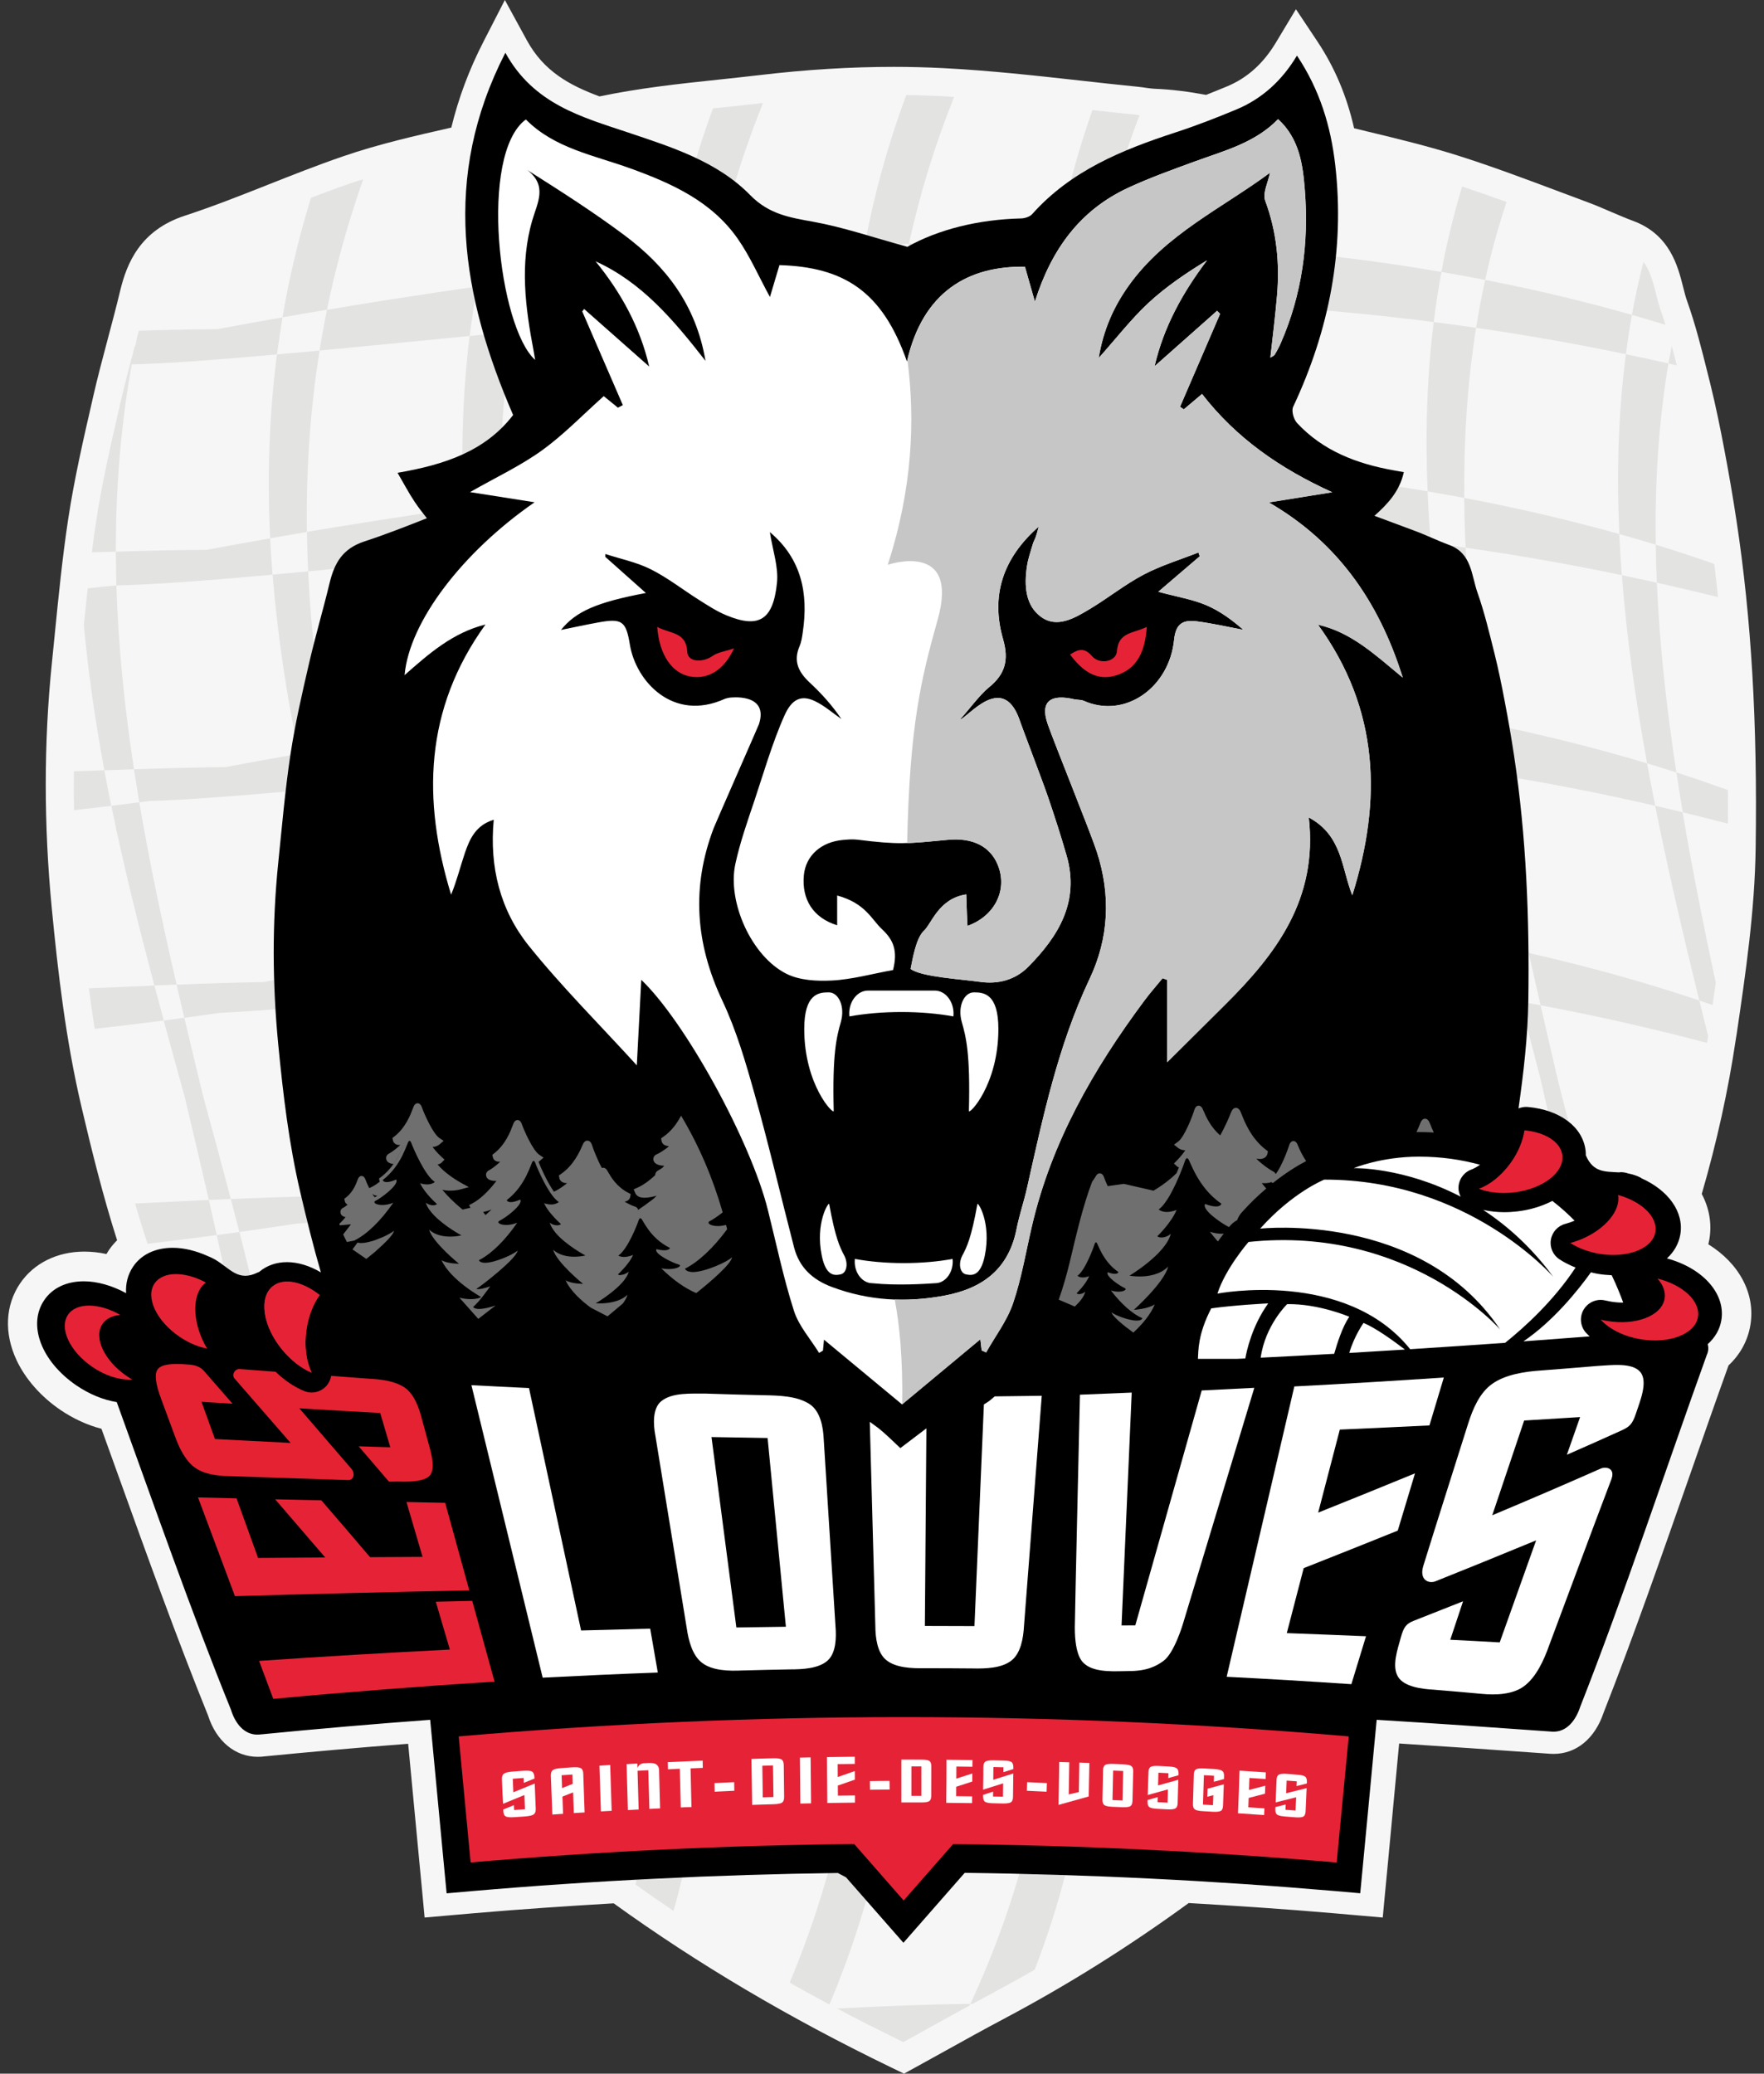 <?xml version="1.0" encoding="utf-8"?>
<!-- Generator: Adobe Illustrator 27.8.1, SVG Export Plug-In . SVG Version: 6.00 Build 0)  -->
<svg version="1.1" id="Calque_1" xmlns="http://www.w3.org/2000/svg" xmlns:xlink="http://www.w3.org/1999/xlink" x="0px" y="0px"
	 viewBox="0 0 241.16 283.46" style="enable-background:new 0 0 241.16 283.46;" xml:space="preserve">
<rect x="0" y="0" width="241.16" height="283.46" fill="#333333" stroke="none"/>
<style type="text/css">
	.st0{fill:#F6F6F6;}
	.st1{fill:#E3E3E2;}
	.st2{fill:#E62336;}
	.st3{fill:#FFFFFF;}
	.st4{fill:none;}
	.st5{fill:#E52232;}
	.st6{fill:#C6C6C6;}
	.st7{fill:#706F6F;}
</style>
<g>
	<path class="st0" d="M237.43,141.31c1.21-8.23,2.47-16.74,2.59-25.41c0.25-17.14-0.59-31.35-2.62-44.73
		c-0.49-3.24-1.06-6.54-1.68-9.8c-0.51-2.68-1.14-5.84-1.92-8.98l-0.32-1.27c-0.82-3.28-1.66-6.68-2.84-9.99
		c-0.2-0.55-0.36-1.21-0.54-1.91c-0.72-2.85-1.81-7.16-6.82-9.02c-0.98-0.36-1.97-0.79-3.01-1.23c-1.08-0.47-2.2-0.95-3.37-1.38
		c-1.27-0.47-2.55-0.95-3.82-1.43c-4.43-1.66-9.01-3.38-13.63-4.85c-4.16-1.32-8.41-2.35-12.53-3.34c-0.6-0.14-1.2-0.29-1.8-0.44
		c-0.99-4.38-2.64-8.29-5-11.84l-2.95-4.43l-2.74,4.56c-1.73,2.88-3.92,4.84-6.7,6c-1.01,0.42-1.94,0.79-2.84,1.15
		c-2.31-0.43-4.68-0.75-7.11-0.84c-0.28-0.01-0.66-0.07-1.06-0.12c-0.38-0.06-0.76-0.11-1.15-0.15c-2.63-0.26-5.31-0.56-7.9-0.85
		c-6.12-0.68-12.45-1.38-18.75-1.7c-2.2-0.11-4.46-0.17-6.73-0.17c-5.93,0-11.97,0.37-18.47,1.14c-1.85,0.22-3.69,0.41-5.54,0.61
		c-5.31,0.56-10.78,1.15-16.22,2.29c-4.12-1.53-7.61-3.44-9.91-7.63L69.02,0l-2.9,5.65c-2,3.88-3.45,7.8-4.42,11.79
		c-4.88,1.11-9.92,2.25-14.8,3.93c-3.47,1.19-6.9,2.55-10.22,3.86c-3.73,1.48-7.58,3-11.4,4.25c-6.13,2-7.95,6.53-8.85,10.26
		c-0.52,2.17-1.11,4.39-1.68,6.53c-0.7,2.62-1.42,5.34-2.04,8.06l-0.11,0.5c-1.21,5.25-2.45,10.67-3.28,16.14
		C8.53,76.2,8,81.52,7.49,86.67c-0.13,1.33-0.26,2.67-0.4,4c-1.11,10.82-1.11,22.09-0.01,33.5c0.84,8.7,1.91,18.02,4.07,27.18
		c1.39,5.92,2.92,12.12,4.86,18.19c-0.4,0.4-0.77,0.83-1.1,1.31c-0.13,0.19-0.25,0.38-0.36,0.57c-1.02-0.22-2.03-0.33-3.03-0.33
		c-3.69,0-6.89,1.58-8.77,4.34c-2.03,2.99-2.21,6.81-0.49,10.49c1.21,2.58,3.33,4.99,5.98,6.8c1.78,1.21,3.7,2.09,5.63,2.59
		c0.72,2.01,1.46,4.04,2.21,6.13c4,11.13,8.14,22.63,12.37,33.08c1.11,3.48,3.69,5.63,6.78,5.63c0.14,0,0.28,0,0.42-0.01l0.06,0
		l0.06-0.01c6.73-0.66,13.45-1.26,20.03-1.76c0.63,6.66,0.96,10.11,1.6,16.88l0.34,3.55l0.31,3.32l3.33-0.29l3.55-0.31
		c6.3-0.54,12.63-0.97,18.97-1.34c11.49,8.29,23.98,15.68,37.91,22.42l1.78,0.86l1.73-0.95c1.31-0.72,2.59-1.43,3.87-2.14
		c2.75-1.53,5.35-2.97,8.01-4.38c8.76-4.64,17.13-9.89,25.31-15.85c6.57,0.38,13.13,0.82,19.65,1.38l3.55,0.31l3.33,0.29l0.31-3.32
		l0.34-3.55l0.71-7.56l0.07-0.77c0.25-2.6,0.49-5.17,0.81-8.59c6.4,0.41,13.22,0.87,20.72,1.41l0.03,0l0.03,0
		c0.12,0.01,0.23,0.01,0.35,0.01c3.09,0,5.64-2.1,6.82-5.63c3.99-10.14,7.91-21.36,11.7-32.21c1.86-5.32,3.62-10.36,5.38-15.26
		c1.57-1.47,2.63-3.35,2.99-5.52c0.72-4.31-1.57-8.45-5.75-11.04c0.05-0.22,0.1-0.44,0.14-0.67c0.37-2.18-0.03-4.31-1.04-6.21
		c2.05-7.05,3.62-14.14,4.66-21.18L237.43,141.31z"/>
	<path class="st1" d="M131.74,140.64c1.04,4.26,2.09,8.53,3.1,12.8c0.96-0.02,1.93-0.03,2.9-0.04c-1.16-4.27-2.35-8.54-3.53-12.8
		c-0.76-3.05-1.52-6.1-2.27-9.15c-0.93,0.01-1.86,0.04-2.78,0.05C130.02,134.55,130.88,137.6,131.74,140.64z M210.57,147.33
		c1.08,4.74,2.17,9.48,3.22,14.23c0.98,0.24,1.95,0.49,2.91,0.74c-1.21-4.82-2.44-9.64-3.67-14.44c-0.81-3.48-1.62-6.97-2.41-10.44
		c-0.91-0.17-1.84-0.34-2.76-0.51C208.75,140.38,209.66,143.85,210.57,147.33z M170.67,214.94c1.64,0.15,3.27,0.3,4.89,0.47
		c-0.47-7.42-1.41-14.89-2.67-22.38c-1.38-0.12-2.76-0.23-4.15-0.33C169.76,200.14,170.45,207.56,170.67,214.94z M126.95,123.51
		c1.01-0.04,2.02-0.07,3.05-0.09c-1.73-7.3-3.36-14.58-4.72-21.87c-1.28,0.04-2.53,0.08-3.79,0.13
		C123.1,108.95,124.97,116.22,126.95,123.51z M121.49,101.68c-0.59-2.66-1.15-5.31-1.65-7.97c-7.69,0.39-15.15,0.97-22.32,1.64
		c0.41,2.53,0.85,5.06,1.33,7.59C106.12,102.43,113.69,101.98,121.49,101.68z M190.39,156.91c0.69,2.66,1.36,5.33,2.02,7.99
		c8.11,1.1,15.8,2.46,22.96,3.98c-0.52-2.43-1.05-4.88-1.59-7.32C206.47,159.76,198.64,158.18,190.39,156.91z M93.47,95.74
		c-7.86,0.8-15.32,1.71-22.32,2.65c0.36,2.25,0.76,4.49,1.19,6.74c7.12-0.65,14.72-1.31,22.7-1.9
		C94.48,100.73,93.96,98.23,93.47,95.74z M113.47,162.05c7.47-0.32,15.24-0.54,23.25-0.57c-0.61-2.68-1.24-5.36-1.87-8.04
		c-8.09,0.14-15.92,0.51-23.43,1.03C112.11,156.99,112.8,159.52,113.47,162.05z M210.62,137.42c8.42,1.58,16.06,3.37,22.75,5.14
		c0.05-0.32,0.11-0.63,0.15-0.95c-0.4-1.62-0.81-3.23-1.2-4.85c-6.87-2.3-14.71-4.55-23.32-6.49
		C209.53,132.65,210.07,135.04,210.62,137.42z M135.41,93.18c-3.89,0.06-7.73,0.18-11.52,0.34c0.42,2.68,0.89,5.35,1.39,8.03
		c3.84-0.13,7.72-0.22,11.65-0.26c3.69-0.05,7.33-0.05,10.93-0.01c-0.59-2.7-1.15-5.42-1.66-8.12
		C142.64,93.11,139.05,93.12,135.41,93.18z M77.32,127.73c0.55,2.23,1.1,4.45,1.66,6.67c7.42-0.62,15.37-1.23,23.73-1.75
		c-0.71-2.49-1.42-4.98-2.1-7.47C92.39,125.92,84.6,126.8,77.32,127.73z M110.29,162.2c1.7,7.38,3.27,14.78,4.54,22.19
		c1.29-0.08,2.59-0.16,3.9-0.22c-1.52-7.4-3.32-14.77-5.27-22.11C112.41,162.1,111.34,162.15,110.29,162.2z M107.83,141.69
		c-0.78-3.07-1.55-6.15-2.32-9.21c-0.93,0.06-1.87,0.12-2.8,0.17c0.87,3.07,1.76,6.14,2.64,9.21c1.06,4.27,2.13,8.54,3.16,12.82
		c0.96-0.07,1.93-0.14,2.9-0.21C110.24,150.2,109.04,145.95,107.83,141.69z M226.28,110.14c1.75,8.77,3.83,17.66,6.03,26.62
		c0.62,0.21,1.22,0.42,1.82,0.63c0.15-1.02,0.29-2.05,0.43-3.07c-1.67-7.83-3.23-15.61-4.53-23.29
		C228.83,110.74,227.58,110.44,226.28,110.14z M142.27,243.8c1.95,0.01,3.92,0.04,5.9,0.09c1.1-7.32,1.52-14.66,1.42-22.01
		c-1.73-0.05-3.46-0.09-5.17-0.13C144.27,229.11,143.61,236.46,142.27,243.8z M78.98,134.4c-0.95,0.08-1.9,0.16-2.82,0.24
		c0.92,3.17,1.84,6.36,2.77,9.53c1.1,4.37,2.2,8.75,3.27,13.13c0.96-0.11,1.94-0.23,2.92-0.35c-1.21-4.35-2.46-8.7-3.7-13.04
		C80.6,140.75,79.78,137.58,78.98,134.4z M74.3,128.12c-8.63,1.15-16.42,2.33-23.25,3.45c0.43,1.72,0.86,3.45,1.3,5.18
		c7.01-0.62,15.01-1.36,23.81-2.11C75.53,132.47,74.91,130.29,74.3,128.12z M175.87,223.53c6.33,0.62,12.48,1.39,18.44,2.3
		c0.89-1.05,1.79-2.09,2.66-3.16c0-1.41-0.01-2.82-0.05-4.24c-6.86-1.25-14.01-2.27-21.36-3.03
		C175.73,218.13,175.83,220.83,175.87,223.53z M77.32,127.73c-1.84-7.53-3.56-15.05-4.99-22.61c-1.29,0.12-2.57,0.24-3.83,0.35
		c1.69,7.57,3.69,15.11,5.8,22.65C75.29,127.99,76.31,127.86,77.32,127.73z M168.58,244.97c1.98,0.17,3.94,0.36,5.88,0.55
		c1.09-7.27,1.52-14.6,1.41-21.99c-1.7-0.17-3.42-0.32-5.15-0.47C170.58,230.41,169.91,237.71,168.58,244.97z M148.16,243.89
		c-0.4,2.68-0.89,5.38-1.48,8.07c3.5,0.09,7.02,0.22,10.6,0.4c2.86,0.15,5.69,0.33,8.5,0.53c0.44-0.34,0.87-0.68,1.31-1.02
		c0.56-2.29,1.07-4.59,1.49-6.9c-3.2-0.27-6.43-0.49-9.7-0.67C155.27,244.11,151.7,243.97,148.16,243.89z M108.52,154.67
		c-8.27,0.63-16.09,1.42-23.4,2.29c0.62,2.22,1.23,4.45,1.83,6.68c7.31-0.54,15.12-1.04,23.35-1.44
		C109.72,159.69,109.12,157.18,108.52,154.67z M196.92,218.44c0.98,0.18,1.96,0.37,2.93,0.56c0.58-0.76,1.17-1.51,1.74-2.28
		c-0.51-6.76-1.36-13.59-2.5-20.46c-1.36-0.23-2.75-0.44-4.13-0.65C196,203.27,196.7,210.9,196.92,218.44z M193.76,187.64
		c1.31,0.21,2.61,0.45,3.9,0.68c-1.51-7.78-3.31-15.6-5.24-23.42c-1.04-0.15-2.09-0.28-3.14-0.42
		C190.96,172.21,192.5,179.94,193.76,187.64z M68.62,75.53c-1.64,0.16-3.25,0.31-4.84,0.47c0.65,7.7,1.82,15.34,3.33,22.94
		c1.32-0.19,2.67-0.37,4.03-0.56C69.91,90.81,69.01,83.2,68.62,75.53z M123.89,93.52c-1.16-7.29-2-14.59-2.4-21.9
		c-1.61,0.07-3.21,0.14-4.79,0.22c0.64,7.3,1.73,14.59,3.14,21.87C121.18,93.64,122.52,93.57,123.89,93.52z M150.25,93.23
		c-1.16-7.38-2-14.74-2.39-22.11c-1.59-0.01-3.18-0.01-4.79-0.01c0.64,7.34,1.72,14.69,3.12,22.04
		C147.55,93.17,148.9,93.2,150.25,93.23z M149.26,213.77c0.18,2.71,0.28,5.41,0.32,8.11c3.63,0.11,7.3,0.27,11.02,0.48
		c3.41,0.2,6.78,0.43,10.12,0.7c0.05-2.7,0.03-5.41-0.05-8.13c-3.39-0.3-6.8-0.54-10.27-0.73
		C156.65,213.99,152.93,213.85,149.26,213.77z M184.51,133.59c8.26,0.88,16.07,2.02,23.34,3.32c-0.63-2.44-1.26-4.87-1.88-7.31
		c-7.28-1.55-15.08-2.89-23.29-3.92C183.28,128.32,183.89,130.95,184.51,133.59z M97.51,95.35c-1.19-7.35-2.05-14.71-2.44-22.13
		c-1.61,0.12-3.22,0.25-4.81,0.38c0.64,7.42,1.76,14.79,3.2,22.14C94.8,95.61,96.16,95.47,97.51,95.35z M172.89,193.03
		c7.61,0.65,14.99,1.52,22.07,2.58c-0.36-2.65-0.76-5.31-1.2-7.97c-7.19-1.21-14.67-2.15-22.39-2.83
		C171.92,187.55,172.42,190.29,172.89,193.03z M50.65,222.58c-0.46,0.01-0.94,0.03-1.42,0.04c0.9,1.12,1.81,2.22,2.73,3.32
		c3.73-0.22,8.16-0.52,13.28-0.89c0.02-1.68,0-3.35-0.03-5.01C59.49,220.94,54.61,221.8,50.65,222.58z M64.42,239.15
		c1.67,1.59,3.38,3.15,5.11,4.68c0.73-6.44,0.99-12.82,0.85-19.16c-1.79,0.13-3.5,0.26-5.15,0.38
		C65.19,229.72,64.92,234.42,64.42,239.15z M86.87,257.6c1.72,1.23,3.46,2.43,5.21,3.61c0.76-2.69,1.42-5.38,1.98-8.05
		c-2.1,0.12-4.13,0.25-6.13,0.39C87.6,254.89,87.24,256.25,86.87,257.6z M35.66,203.27c1.73,2.84,3.53,5.62,5.4,8.36
		c-0.48-4.64-1.09-9.27-1.88-13.88c-1.31,0.18-2.69,0.38-4.11,0.56C35.29,199.96,35.48,201.62,35.66,203.27z M75.07,248.54
		c0.53,0.44,1.05,0.89,1.58,1.32c1.73,1.39,3.48,2.76,5.25,4.09c1.97-0.14,3.97-0.28,6.03-0.42c0.55-2.26,1.02-4.52,1.44-6.77
		C84.31,247.33,79.54,247.94,75.07,248.54z M30.19,193.65c0.53,1.02,1.08,2.04,1.64,3.05c0.35,0.64,0.73,1.27,1.09,1.9
		c0.73-0.1,1.46-0.19,2.16-0.28c-0.22-1.62-0.45-3.25-0.7-4.87C33.02,193.5,31.62,193.57,30.19,193.65z M12.15,135.1
		c0.24,1.85,0.5,3.7,0.8,5.54c3.36-0.38,6.52-0.77,9.44-1.14c-0.43-1.59-0.86-3.18-1.28-4.78C18.32,134.83,15.32,134.96,12.15,135.1
		z M18.47,164.52c0.53,1.85,1.1,3.68,1.71,5.5c3.36-0.4,6.53-0.8,9.45-1.19c-0.35-1.6-0.71-3.2-1.08-4.8
		C25.44,164.17,22.06,164.34,18.47,164.52z M219.08,187.98c0.84-1.74,1.65-3.48,2.42-5.25c-0.95-4.39-1.95-8.78-3.01-13.18
		c-1.02-0.23-2.06-0.45-3.11-0.67C216.73,175.26,217.97,181.63,219.08,187.98z M10.1,105.44c-0.02,1.77-0.02,3.54,0.02,5.31
		c1.76-0.2,3.47-0.4,5.09-0.59c-0.33-1.63-0.65-3.25-0.95-4.87C12.93,105.34,11.53,105.39,10.1,105.44z M213.31,198.93
		c1.21-2.1,2.36-4.23,3.48-6.37c-6.07-1.58-12.44-3.02-19.13-4.24c0.51,2.65,0.99,5.31,1.43,7.94
		C204,197.06,208.73,197.97,213.31,198.93z M107.96,271.01c0.2,0.11,0.4,0.22,0.59,0.34c1.59,0.89,3.19,1.77,4.8,2.64
		c0.01,0.01,0.03,0.01,0.04,0.02c3.12-7.38,5.4-14.71,6.97-22.01c-2.08,0.05-4.13,0.11-6.16,0.18
		C112.67,258.42,110.61,264.69,107.96,271.01z M226.02,171.33c0.69-1.93,1.35-3.86,1.96-5.81c-3.59-1.12-7.35-2.2-11.28-3.22
		c0.6,2.42,1.19,4.84,1.78,7.25C221.08,170.13,223.58,170.73,226.02,171.33z M132.66,273.92c0.1,0,0.2,0,0.3,0
		c0.81-0.44,1.62-0.88,2.44-1.31c0.37-0.2,0.74-0.41,1.11-0.61c1.48-0.8,2.95-1.61,4.41-2.44c0.18-0.1,0.36-0.21,0.54-0.32
		c2.23-5.77,3.95-11.53,5.21-17.29c-2.07-0.06-4.12-0.09-6.16-0.12C138.67,259.19,136.1,266.54,132.66,273.92z M114.53,274.6
		c1.39,0.74,2.79,1.46,4.2,2.18c0.93,0.47,1.87,0.94,2.81,1.4c0.65,0.32,1.29,0.65,1.95,0.97c3.11-1.71,6.09-3.39,9.07-5.01
		c0.03-0.07,0.07-0.15,0.11-0.22c-6.23,0.08-12.3,0.32-18.2,0.64C114.49,274.58,114.51,274.59,114.53,274.6z M174.73,245.55
		c-0.09-0.01-0.18-0.02-0.28-0.03c-0.02,0.11-0.03,0.21-0.05,0.32C174.52,245.74,174.62,245.64,174.73,245.55z M227.04,42.42
		c-0.77-2.18-0.97-4.75-2.36-6.62c-0.61,2.39-1.14,4.81-1.58,7.24c1.59,0.45,3.1,0.91,4.59,1.36
		C227.49,43.74,227.28,43.07,227.04,42.42z M195.6,74.21c-0.19-2.36-0.34-4.7-0.43-7.05c-6.68-1.13-13.78-2.06-21.24-2.75
		c0.02,2.55,0.1,5.11,0.23,7.68C181.69,72.62,188.87,73.35,195.6,74.21z M221.72,78.62c-0.14-1.87-0.26-3.75-0.35-5.62
		c-6.32-1.77-13.43-3.48-21.2-4.94c0.02,2.26,0.08,4.53,0.2,6.81C208.21,75.99,215.37,77.29,221.72,78.62z M234.87,81.62
		c-0.16-1.51-0.32-3.02-0.51-4.53c-2.46-0.87-5.12-1.75-8-2.63c0.02,1.72,0.07,3.46,0.15,5.19
		C229.53,80.33,232.31,80.99,234.87,81.62z M228.55,47.31c-0.15,0.79-0.32,1.57-0.45,2.37c0.39,0.09,0.76,0.18,1.14,0.26
		C229.02,49.06,228.79,48.18,228.55,47.31z M120.19,191.81c7.15-0.21,14.58-0.3,22.22-0.21c-0.38-2.7-0.8-5.39-1.25-8.07
		c-7.72,0-15.23,0.24-22.43,0.63C119.26,186.72,119.75,189.26,120.19,191.81z M95.03,103.22c1.64,7.33,3.55,14.64,5.58,21.97
		c1-0.09,2.02-0.18,3.04-0.26c-1.77-7.32-3.42-14.64-4.81-21.98C97.57,103.03,96.29,103.12,95.03,103.22z M105.51,132.48
		c7.59-0.44,15.5-0.8,23.65-0.97c-0.75-2.66-1.49-5.33-2.21-7.99c-8.04,0.29-15.83,0.78-23.3,1.41
		C104.25,127.44,104.88,129.96,105.51,132.48z M236.23,112.59c0.01-1.53,0.01-3.06,0-4.59c-2.2-0.79-4.54-1.6-7.05-2.41
		c0.28,1.81,0.57,3.63,0.88,5.45C232.24,111.57,234.29,112.09,236.23,112.59z M49.66,24.5c-0.51,0.16-1.02,0.31-1.53,0.48
		c-1.89,0.65-3.76,1.35-5.62,2.06c-1.69,5.5-2.98,10.94-3.89,16.34c1.94-0.35,3.96-0.69,6.08-1.04
		C45.9,36.46,47.54,30.51,49.66,24.5z M104.31,14.08c-0.04,0-0.08,0.01-0.13,0.01c-2.24,0.26-4.47,0.5-6.71,0.73
		c-2.59,7.06-4.47,14.06-5.73,21.01c2.01-0.21,4.03-0.42,6.09-0.62C99.33,28.22,101.46,21.18,104.31,14.08z M77.25,18.19
		c-2.3,0.5-4.62,0.96-6.94,1.4c-2.28,6.59-3.95,13.12-5.09,19.58c1.99-0.29,4.01-0.57,6.09-0.85C72.7,31.68,74.66,24.96,77.25,18.19
		z M130.44,13.26c-0.57-0.04-1.14-0.09-1.71-0.12c-1.61-0.08-3.22-0.12-4.83-0.15c-2.57,6.9-4.44,13.79-5.71,20.65
		c2.01-0.12,4.04-0.22,6.07-0.32C125.72,26.66,127.75,19.96,130.44,13.26z M180.92,20.5c-2.09-0.43-4.19-0.81-6.27-1.31
		c-1.61,4.88-2.86,9.8-3.78,14.74c2.03,0.16,4.04,0.35,6.03,0.53C177.92,29.78,179.26,25.12,180.92,20.5z M205.96,27.61
		c-2.01-0.73-4.04-1.44-6.07-2.11c-1.16,3.85-2.11,7.75-2.84,11.67c2.03,0.35,4.03,0.71,5.99,1.09
		C203.82,34.67,204.8,31.12,205.96,27.61z M184.51,133.59c-0.91-0.1-1.84-0.2-2.76-0.29c0.86,3.24,1.74,6.47,2.62,9.71
		c1.05,4.48,2.1,8.98,3.13,13.47c0.97,0.14,1.94,0.28,2.9,0.43c-1.17-4.53-2.37-9.07-3.57-13.59
		C186.05,140.07,185.28,136.82,184.51,133.59z M155.78,15.75c-0.19-0.03-0.39-0.06-0.58-0.08c-1.95-0.19-3.9-0.41-5.85-0.62
		c-2.1,5.93-3.67,11.88-4.77,17.84c2.03,0,4.05,0.03,6.05,0.06C151.89,27.21,153.59,21.47,155.78,15.75z M156.34,123.54
		c0.64,2.72,1.29,5.43,1.94,8.16c8.11,0.31,15.95,0.85,23.47,1.6c-0.71-2.66-1.42-5.33-2.11-7.98
		C172.16,124.47,164.38,123.87,156.34,123.54z M44.82,102.36c-1.35-8.03-2.31-16.1-2.69-24.26c-1.69,0.16-3.3,0.31-4.86,0.45
		c0.65,8.23,1.91,16.38,3.56,24.49C42.11,102.82,43.44,102.59,44.82,102.36z M166.2,162.31c7.98,0.51,15.69,1.24,23.07,2.18
		c-0.59-2.67-1.18-5.33-1.79-8c-7.51-1.07-15.34-1.88-23.42-2.4C164.8,156.83,165.51,159.56,166.2,162.31z M64.21,45.93
		c0.28-2.25,0.61-4.5,1.01-6.76c-7.48,1.06-14.38,2.15-20.52,3.18c-0.38,1.86-0.72,3.71-1.01,5.57
		C49.81,47.34,56.71,46.66,64.21,45.93z M158.08,140.91c1.04,4.33,2.08,8.66,3.09,13.01c0.97,0.06,1.93,0.12,2.9,0.17
		c-1.15-4.37-2.34-8.71-3.52-13.07c-0.76-3.11-1.52-6.21-2.27-9.32c-0.92-0.04-1.84-0.06-2.77-0.1
		C156.36,134.7,157.22,137.8,158.08,140.91z M177.89,102.65c7.89,0.66,15.38,1.54,22.39,2.58c-0.5-2.41-0.97-4.8-1.42-7.2
		c-6.98-1.3-14.44-2.37-22.28-3.18C176.98,97.44,177.42,100.05,177.89,102.65z M179.64,125.33c1.02,0.12,2.04,0.24,3.04,0.36
		c-1.76-7.72-3.41-15.39-4.79-23.04c-1.24-0.1-2.5-0.21-3.77-0.3C175.74,109.96,177.64,117.62,179.64,125.33z M57.14,166.04
		c-0.39-1.65-0.79-3.31-1.2-4.96c-5.3,0.88-9.92,1.71-13.77,2.46c-3.03,0.07-6.58,0.19-10.62,0.36c0.4,1.5,0.79,3.01,1.17,4.51
		c2.85-0.4,5.44-0.78,7.77-1.14C44.92,167.01,50.53,166.59,57.14,166.04z M90.59,43.53c0.31-2.56,0.69-5.12,1.15-7.69
		c-7.15,0.76-13.99,1.6-20.44,2.47c-0.49,2.36-0.92,4.71-1.28,7.05C76.5,44.76,83.39,44.12,90.59,43.53z M15.91,80.03
		c4.47-0.09,11.77-0.61,21.35-1.47c-0.13-1.66-0.24-3.32-0.33-4.97c-3.16,0.55-6.03,1.08-8.67,1.57c-3.3,0.01-7.48,0.1-12.43,0.25
		C15.84,76.19,15.89,79.3,15.91,80.03c-1.29,0.1-2.69,0.25-3.93,0.4c-0.18,1.67-0.35,3.35-0.52,5.03
		c0.62,6.64,1.58,13.25,2.81,19.84c1.39-0.05,2.75-0.1,4.05-0.14C17.04,96.82,16.17,88.44,15.91,80.03z M221.38,73
		c1.72,0.48,3.38,0.97,4.98,1.46c-0.13-8.44,0.38-16.73,1.74-24.78c-1.86-0.42-3.8-0.84-5.82-1.26C221.23,56.43,221,64.64,221.38,73
		z M122.92,214.08c0.16,2.57,0.26,5.14,0.3,7.71c6.82-0.14,13.91-0.18,21.19-0.04c0.05-2.69,0.03-5.37-0.05-8.06
		C136.99,213.62,129.82,213.77,122.92,214.08z M57.14,166.04c1.92,8.07,3.67,16.17,5.05,24.32c1.28-0.2,2.59-0.41,3.94-0.62
		c-1.65-8.02-3.66-16-5.82-23.95C59.23,165.87,58.17,165.96,57.14,166.04z M205.97,129.6c1.02,0.22,2.03,0.44,3.03,0.67
		c-1.83-8.21-3.54-16.37-4.95-24.47c-1.24-0.2-2.5-0.39-3.77-0.58C201.94,113.29,203.9,121.42,205.97,129.6z M167.48,184.49
		c1.31,0.1,2.6,0.21,3.9,0.32c-1.49-7.5-3.26-15-5.17-22.5c-1.04-0.06-2.1-0.13-3.15-0.18
		C164.71,169.58,166.23,177.04,167.48,184.49z M145.06,183.55c0.55,2.7,1.06,5.41,1.53,8.12c3.77,0.08,7.59,0.2,11.46,0.39
		c3.61,0.17,7.17,0.39,10.69,0.64c-0.38-2.73-0.8-5.47-1.26-8.21c-3.57-0.27-7.19-0.49-10.84-0.64
		C152.73,183.69,148.87,183.59,145.06,183.55z M144.37,213.7c1.62,0.01,3.25,0.04,4.89,0.07c-0.46-7.36-1.41-14.74-2.67-22.1
		c-1.4-0.03-2.79-0.06-4.17-0.06C143.45,198.96,144.15,206.33,144.37,213.7z M116.98,41.75c0.32-2.7,0.72-5.4,1.22-8.1
		c-6.99,0.41-13.8,0.95-20.37,1.58c-0.56,2.62-1.04,5.23-1.43,7.84C103.03,42.56,109.92,42.1,116.98,41.75z M63.35,69.38
		c1.66-0.24,3.34-0.47,5.05-0.7c-0.07-7.69,0.41-15.46,1.62-23.31c-1.98,0.19-3.91,0.37-5.82,0.56
		C63.24,53.83,63.02,61.64,63.35,69.38z M41.87,107.97c-0.36-1.64-0.72-3.28-1.05-4.92c-3.67,0.64-7.01,1.24-9.99,1.81
		c-3.37,0.03-7.57,0.13-12.52,0.3c0.12,0.76,0.72,4.47,0.73,4.52c0.46-0.06,0.89-0.12,1.33-0.18
		C25.05,109.36,32.4,108.82,41.87,107.97z M169.69,41.63c0.31-2.57,0.7-5.14,1.18-7.7c-6.52-0.52-13.28-0.84-20.24-0.98
		c-0.58,2.68-1.08,5.36-1.49,8.05C156.2,41.06,163.08,41.27,169.69,41.63z M195.6,74.21c0.64,7.86,1.79,15.8,3.26,23.82
		c1.36,0.25,2.71,0.5,4.02,0.77c-1.24-8.06-2.13-16.04-2.51-23.94C198.81,74.64,197.21,74.42,195.6,74.21z M222.28,48.42
		c0.23-1.8,0.51-3.6,0.83-5.38c-6.01-1.71-12.74-3.35-20.07-4.78c-0.48,2.18-0.89,4.36-1.24,6.55
		C209.28,45.89,216.14,47.14,222.28,48.42z M43.69,47.92c-2.04,0.19-3.97,0.36-5.83,0.53c-1.09,8.48-1.33,16.85-0.93,25.13
		c1.62-0.28,3.29-0.57,5.02-0.86C41.85,64.54,42.35,56.29,43.69,47.92z M196.01,44.02c0.28-2.3,0.63-4.58,1.05-6.85
		c-6.35-1.09-13.09-2.01-20.16-2.7c-0.55,2.5-1.02,5.02-1.41,7.53C182.68,42.5,189.54,43.2,196.01,44.02z M89.78,66.05
		c1.67-0.17,3.36-0.35,5.06-0.52c-0.05-7.44,0.42-14.92,1.56-22.46c-1.96,0.15-3.9,0.31-5.81,0.46
		C89.69,51.1,89.48,58.6,89.78,66.05z M195.17,67.17c1.7,0.29,3.36,0.59,5.01,0.89c-0.08-7.86,0.41-15.61,1.62-23.25
		c-1.9-0.28-3.83-0.53-5.79-0.79C195.06,51.64,194.84,59.36,195.17,67.17z M120.19,191.81c-1.4,0.04-2.8,0.09-4.17,0.14
		c1.06,7.43,1.77,14.89,1.99,22.38c1.62-0.09,3.26-0.18,4.92-0.25C122.45,206.64,121.49,199.22,120.19,191.81z M49.48,137
		c-0.48-1.64-0.95-3.28-1.41-4.93c-4.55,0.77-8.6,1.5-12.09,2.18c-3.28,0.05-7.24,0.17-11.84,0.35c0.35,1.51,0.7,3.02,1.06,4.53
		c1.7-0.23,3.3-0.45,4.82-0.67C34.79,138.22,41.39,137.71,49.48,137z M168.89,64c1.69,0.12,3.38,0.26,5.04,0.42
		c-0.05-7.52,0.42-15,1.56-22.42c-1.91-0.13-3.84-0.26-5.79-0.37C168.81,49.05,168.59,56.5,168.89,64z M116.18,63.82
		c1.68-0.1,3.36-0.19,5.07-0.28c-0.05-7.33,0.42-14.68,1.53-22.06c-1.95,0.08-3.88,0.17-5.8,0.27
		C116.11,49.13,115.89,56.49,116.18,63.82z M142.56,63.02c1.69,0,3.38,0.01,5.06,0.03c-0.04-7.36,0.42-14.71,1.53-22.05
		c-1.92-0.02-3.85-0.02-5.79-0.01C142.49,48.33,142.27,55.68,142.56,63.02z M133.56,41.13c3.3-0.08,6.56-0.12,9.79-0.14
		c0.32-2.7,0.72-5.41,1.23-8.1c-3.18-0.01-6.39,0.01-9.63,0.08c-3.6,0.07-7.15,0.19-10.67,0.35c-0.59,2.73-1.08,5.44-1.5,8.15
		C126.34,41.33,129.93,41.21,133.56,41.13z M37.86,48.45c0.09-0.73,0.33-2.2,0.33-2.2l0.13-0.89c0,0,0.18-1.32,0.3-1.98
		c-3.22,0.56-6.17,1.1-8.86,1.61c-2.96,0.02-6.57,0.09-10.78,0.22c-0.1,0.37-0.19,0.73-0.29,1.1c-0.06,0.34-0.13,0.67-0.2,1.01
		c-0.02,0.01-0.05,0.01-0.07,0.02c-0.69,2.6-1.38,5.21-1.98,7.83c-1.25,5.42-2.51,10.86-3.34,16.35c-0.2,1.32-0.37,2.65-0.54,3.98
		c1.12-0.04,2.23-0.07,3.28-0.1c-0.02-8.47,0.63-16.99,2.17-25.59C22.32,49.72,29.09,49.24,37.86,48.45z M169.37,71.8
		c-0.22-2.6-0.38-5.2-0.48-7.8c-6.84-0.52-13.96-0.85-21.28-0.95c0.01,2.69,0.1,5.38,0.24,8.07
		C155.26,71.17,162.46,71.4,169.37,71.8z M172.54,94.46c1.35,0.12,2.71,0.25,4.04,0.39c-1.18-7.62-2.04-15.21-2.42-22.75
		c-1.58-0.11-3.18-0.21-4.78-0.3C170.01,79.32,171.12,86.87,172.54,94.46z M118.01,214.33c-7.53,0.42-14.71,1-21.46,1.67
		c0.14,2.29,0.23,4.58,0.27,6.88c6.68-0.39,13.78-0.74,21.23-0.95C118.1,219.4,118.09,216.86,118.01,214.33z M96.82,222.88
		c-1.75,0.1-3.47,0.2-5.16,0.31c-0.12,7.8-0.82,15.66-2.29,23.58c1.95-0.22,3.93-0.43,5.96-0.63
		C96.52,238.33,96.96,230.59,96.82,222.88z M19.04,109.67c-1.22,0.16-2.51,0.32-3.82,0.48c1.68,8.21,3.72,16.4,5.89,24.56
		c1.05-0.04,2.05-0.09,3.04-0.12C22.23,126.31,20.46,118.01,19.04,109.67z M151.63,101.33c7.76,0.14,15.28,0.49,22.49,1.02
		c-0.56-2.63-1.09-5.27-1.58-7.89c-7.16-0.64-14.62-1.06-22.29-1.23C150.67,95.93,151.13,98.63,151.63,101.33z M132.71,71.25
		c3.49-0.08,6.94-0.13,10.36-0.14c-0.24-2.7-0.41-5.4-0.51-8.09c-3.37-0.01-6.77,0.03-10.21,0.12c-3.75,0.09-7.44,0.22-11.1,0.41
		c0.01,2.7,0.09,5.38,0.24,8.07C125.19,71.46,128.92,71.33,132.71,71.25z M91.62,216.52c-7.87,0.86-15.08,1.82-21.46,2.76
		c0.1,1.79,0.17,3.59,0.22,5.39c6.33-0.47,13.48-0.99,21.28-1.48C91.7,220.96,91.68,218.74,91.62,216.52z M202.89,98.81
		c0.36,2.33,0.75,4.66,1.16,7c8.21,1.31,15.68,2.82,22.24,4.34c-0.39-1.93-0.75-3.86-1.11-5.8
		C218.57,102.36,211.09,100.45,202.89,98.81z M137.74,153.4c0.73,2.69,1.45,5.39,2.15,8.08c3.92,0.01,7.89,0.06,11.9,0.18
		c3.8,0.1,7.55,0.26,11.26,0.47c-0.61-2.74-1.24-5.47-1.88-8.21c-3.76-0.21-7.57-0.36-11.42-0.44
		C145.69,153.38,141.69,153.36,137.74,153.4z M121.79,244.21c-0.39,2.59-0.86,5.18-1.42,7.78c6.5-0.17,13.24-0.24,20.15-0.16
		c0.68-2.68,1.26-5.35,1.74-8.03C135.23,243.76,128.39,243.9,121.79,244.21z M141.16,183.53c1.3,0,2.59,0.01,3.89,0.02
		c-1.49-7.37-3.26-14.72-5.17-22.07c-1.06-0.01-2.12,0-3.17,0C138.39,168.82,139.91,176.17,141.16,183.53z M147.85,101.27
		c1.61,7.37,3.47,14.75,5.44,22.16c1.02,0.03,2.03,0.06,3.05,0.1c-1.73-7.42-3.35-14.83-4.71-22.21
		C150.38,101.3,149.12,101.28,147.85,101.27z M95.33,246.14c-0.36,2.34-0.78,4.67-1.27,7.01c6.35-0.38,13.09-0.73,20.15-0.98
		c0.63-2.56,1.18-5.11,1.64-7.66C108.67,244.93,101.81,245.5,95.33,246.14z M118.06,221.93c-0.13,7.5-0.82,15.02-2.2,22.58
		c1.96-0.12,3.93-0.22,5.93-0.31c1.12-7.5,1.55-14.96,1.44-22.42C121.49,221.83,119.76,221.88,118.06,221.93z M130,123.42
		c0.63,2.67,1.28,5.35,1.95,8.03c3.97-0.07,8-0.1,12.07-0.06c3.88,0.02,7.71,0.1,11.49,0.22c-0.75-2.73-1.49-5.45-2.22-8.16
		c-3.74-0.13-7.52-0.19-11.35-0.2C137.91,123.24,133.93,123.3,130,123.42z M116.7,71.84c-0.23-2.67-0.41-5.35-0.51-8.02
		c-7.34,0.44-14.48,1.03-21.34,1.71c0.02,2.57,0.1,5.13,0.23,7.69C102.03,72.69,109.26,72.2,116.7,71.84z M58.87,160.61
		c0.48,1.72,0.96,3.45,1.43,5.18c6.92-0.58,14.8-1.25,23.46-1.91c-0.51-2.19-1.04-4.38-1.57-6.57
		C73.55,158.38,65.72,159.51,58.87,160.61z M88.5,186.74c-8.26,0.95-15.76,1.98-22.37,2.99c0.36,1.75,0.7,3.51,1.02,5.27
		c6.64-0.51,14.15-1.1,22.4-1.65C89.23,191.15,88.88,188.95,88.5,186.74z M27.75,149.76c-0.86-3.54-1.71-7.08-2.55-10.63
		c-0.92,0.12-1.85,0.25-2.82,0.37c0.95,3.5,1.92,6.98,2.88,10.48c1.11,4.68,2.22,9.37,3.29,14.05c1.03-0.04,2.03-0.08,3-0.13
		C30.32,159.19,29.04,154.47,27.75,149.76z M92.42,186.32c0.46,2.25,0.9,4.5,1.3,6.76c7-0.44,14.46-0.84,22.3-1.12
		c-0.36-2.53-0.76-5.04-1.19-7.56C106.93,184.89,99.44,185.56,92.42,186.32z M54.96,146.94c-0.88-3.39-1.75-6.79-2.61-10.18
		c-0.97,0.07-1.93,0.17-2.87,0.25c0.99,3.42,2,6.83,3,10.25c1.17,4.61,2.33,9.22,3.46,13.83c0.96-0.15,1.94-0.32,2.93-0.47
		C57.59,156.05,56.28,151.49,54.96,146.94z M225.18,104.35c1.37,0.41,2.7,0.83,4,1.24c-1.34-8.78-2.3-17.44-2.67-25.94
		c-1.54-0.34-3.13-0.68-4.78-1.03C222.37,87.06,223.59,95.65,225.18,104.35z M86.95,163.64c-1.06,0.08-2.13,0.16-3.17,0.24
		c1.78,7.6,3.41,15.22,4.72,22.87c1.29-0.14,2.6-0.29,3.92-0.43C90.85,178.72,88.97,171.17,86.95,163.64z M47.67,192.92
		c-2.71,0.07-5.82,0.18-9.3,0.33c0.29,1.5,0.55,3,0.81,4.5c3.55-0.5,6.69-0.98,9.41-1.42c3.98-0.24,8.82-0.59,14.4-1.01
		c-0.25-1.66-0.52-3.31-0.8-4.97C56.52,191.27,51.63,192.14,47.67,192.92z M63.35,69.38c-7.85,1.13-15.03,2.27-21.39,3.33
		c0.03,1.8,0.08,3.59,0.17,5.39c6.44-0.61,13.71-1.33,21.65-2.11C63.6,73.8,63.45,71.6,63.35,69.38z M89.55,193.35
		c1.12,7.69,1.86,15.4,2.07,23.17c1.61-0.17,3.26-0.34,4.93-0.51c-0.47-7.68-1.47-15.32-2.83-22.93
		C92.31,193.17,90.91,193.26,89.55,193.35z M90.26,73.6c-0.22-2.51-0.38-5.03-0.48-7.55c-7.5,0.8-14.66,1.71-21.37,2.63
		c0.02,2.29,0.09,4.58,0.21,6.86C75.42,74.89,82.66,74.22,90.26,73.6z M68.5,105.47c-0.48-2.18-0.95-4.35-1.38-6.53
		c-8.23,1.14-15.71,2.32-22.3,3.42c0.29,1.75,0.6,3.5,0.93,5.25C52.48,106.99,60.11,106.25,68.5,105.47z M45.75,107.61
		c-1.33,0.13-2.62,0.24-3.88,0.36c1.79,8.07,3.93,16.09,6.2,24.1c0.97-0.17,1.97-0.33,2.98-0.5
		C49.08,123.61,47.25,115.63,45.75,107.61z M32.73,168.41c-1,0.14-2.03,0.28-3.1,0.42c1.82,8.18,3.46,16.39,4.73,24.61
		c1.38-0.06,2.72-0.13,4.01-0.18C36.81,184.94,34.85,176.67,32.73,168.41z M67.15,195c-1.43,0.11-2.81,0.21-4.16,0.32
		c1.22,8.18,2.03,16.41,2.21,24.71c1.59-0.25,3.24-0.5,4.96-0.76C69.7,211.12,68.62,203.04,67.15,195z"/>
	<path d="M235.33,180.46c0.6-3.6-2.51-7.11-7.44-8.44c0.97-0.89,1.61-2,1.83-3.27c0.52-3.07-1.62-6.04-5.33-7.69l0-0.03
		c-0.61-0.33-1.21-0.51-1.79-0.62c-0.09-0.03-0.17-0.06-0.26-0.08c-0.24-0.06-0.48-0.1-0.71-0.1c-0.1,0-0.2,0.02-0.31,0.03
		c-1.88-0.12-3.48,0.04-4.49-2.27c-0.01-0.02-0.02-0.03-0.03-0.05c0-0.22,0-0.44-0.03-0.66c-0.38-3.22-3.48-5.56-7.89-5.96
		c-0.08-0.01-0.17-0.01-0.25-0.01c-0.36,0-0.71,0.08-1.03,0.21c0.69-4.89,1.27-9.8,1.34-14.79c0.16-11.21-0.27-22.36-1.95-33.44
		c-0.37-2.45-0.79-4.9-1.26-7.33c-0.42-2.23-0.87-4.45-1.42-6.65c-0.7-2.78-1.36-5.58-2.31-8.27c-0.85-2.39-0.78-5.4-3.86-6.54
		c-1.63-0.6-3.2-1.38-4.84-1.98c-1.8-0.67-3.6-1.34-5.4-2.01c1.85-1.64,3.45-3.38,4.02-5.97c-0.55-0.1-0.98-0.18-1.41-0.25
		c-5.02-0.9-9.64-2.65-13.19-6.47c-0.46-0.5-0.79-1.66-0.53-2.21c4.93-10.49,7.07-21.44,5.76-33c-0.6-5.3-2.1-10.31-5.24-15.01
		c-2.05,3.42-4.77,5.9-8.29,7.37c-2.74,1.14-5.51,2.22-8.34,3.14c-7.29,2.38-14.28,5.23-19.56,11.15c-0.33,0.37-1.01,0.59-1.54,0.6
		c-5.83,0.14-11.32,1.51-15.53,3.88c-4.78-1.31-8.78-2.69-12.89-3.43c-3.21-0.58-6.02-1.02-8.58-3.62
		c-4.52-4.62-10.7-6.56-16.72-8.58c-6.33-2.12-12.91-3.87-16.77-10.9c-8.79,17.1-5.95,33.29,1.06,49.52c-3.8,4.95-9.37,6.8-15.8,7.9
		c0.89,1.52,1.56,2.81,2.36,4c0.51,0.76,1.08,1.49,1.65,2.21c-2.82,1.11-5.63,2.22-8.51,3.16c-3.03,0.99-4.13,2.97-4.79,5.7
		c-0.89,3.69-1.97,7.34-2.82,11.03c-0.95,4.11-1.9,8.23-2.53,12.4c-0.74,4.91-1.16,9.87-1.67,14.81c-0.85,8.27-0.8,16.55,0,24.83
		c0.66,6.8,1.45,13.54,3.02,20.23c0.86,3.67,1.76,7.33,2.81,10.93c-1.54-0.91-3.14-1.4-4.64-1.4c-1.42,0-2.7,0.44-3.72,1.27
		c-0.03,0.02-0.05,0.05-0.08,0.07c-0.06,0.02-0.11,0.03-0.17,0.06c-2.7,1.35-3.8-0.55-5.87-1.76c-0.01-0.01-0.02-0.01-0.03-0.02
		c-0.01,0-0.02-0.01-0.03-0.01c-0.28-0.16-0.58-0.3-0.9-0.43c-1.62-0.73-3.27-1.14-4.81-1.14c-2.37,0-4.3,0.91-5.42,2.57
		c-0.73,1.08-1.04,2.32-0.96,3.63c-1.9-1.03-3.94-1.62-5.77-1.62c-2.37,0-4.3,0.91-5.42,2.57c-2.3,3.38-0.4,8.4,4.42,11.68
		c1.76,1.19,3.66,1.97,5.49,2.26c5.02,13.85,10.24,28.82,15.62,42.06c0.53,1.75,1.77,3.52,3.82,3.39
		c8.03-0.79,15.82-1.46,23.41-2.02l0.28,2.94c0.65,6.89,0.98,10.34,1.63,17.23l0.34,3.55l3.55-0.31
		c16.57-1.43,33.36-2.25,49.93-2.47c0.37,0.2,0.75,0.39,1.12,0.59l7.85,8.95l8.38-9.56c16.76,0.21,33.75,1.04,50.52,2.48l3.55,0.31
		l0.34-3.55c0.31-3.32,0.55-5.83,0.79-8.32c0.25-2.68,0.5-5.33,0.84-8.91l0.28-2.93c7.85,0.48,15.83,1.03,24.01,1.62
		c2.04,0.11,3.26-1.68,3.82-3.41c5.96-15.14,11.78-32.75,17.29-48.06c0.25-0.55,0.27-1.05,0.13-1.49
		C234.47,182.84,235.12,181.73,235.33,180.46z"/>
	<path class="st2" d="M219.72,180.57c3.94,0.66,7.45-0.7,7.85-3.04c0.16-0.94-0.21-1.9-0.97-2.75c3.47,0.85,5.89,3.09,5.53,5.25
		c-0.39,2.34-3.91,3.7-7.85,3.04c-2.35-0.4-4.33-1.42-5.45-2.69C219.12,180.46,219.41,180.52,219.72,180.57z"/>
	<path class="st2" d="M216.11,169.43c3.35-1.37,5.5-3.99,5.1-6.08c3.23,0.89,5.45,3.01,5.1,5.06c-0.38,2.29-3.82,3.62-7.67,2.98
		c-1.53-0.26-2.89-0.79-3.96-1.48C215.15,169.78,215.63,169.62,216.11,169.43z"/>
	<path class="st2" d="M206.51,158.98c1.06-1.47,1.7-3.06,1.9-4.47c2.82,0.26,4.97,1.58,5.18,3.42c0.28,2.33-2.68,4.6-6.6,5.07
		c-1.8,0.21-3.49,0.01-4.81-0.5C203.67,161.96,205.25,160.72,206.51,158.98z"/>
	<path class="st2" d="M17.35,188.12c-3.1-2.11-4.59-5.3-3.34-7.14c0.5-0.74,1.38-1.15,2.44-1.23c-2.9-1.67-6-1.73-7.15-0.03
		c-1.25,1.84,0.24,5.04,3.34,7.14c1.85,1.26,3.85,1.84,5.44,1.71C17.83,188.43,17.59,188.28,17.35,188.12z"/>
	<path class="st2" d="M41.89,181.81c0.27-1.89,0.93-3.56,1.81-4.78c-2.33-1.85-4.93-2.41-6.44-1.18c-1.91,1.57-1.32,5.45,1.33,8.66
		c1.21,1.47,2.64,2.55,4.02,3.13C41.88,186.14,41.57,184.05,41.89,181.81z"/>
	<path class="st2" d="M184.39,237.36c-40.66-3.52-81.03-3.52-121.68,0c0.65,6.89,0.98,10.34,1.63,17.23
		c17.52-1.51,34.98-2.34,52.44-2.52l6.76,7.72l6.76-7.71c17.46,0.17,34.93,1.01,52.44,2.52
		C183.41,247.7,183.74,244.25,184.39,237.36z"/>
	<path class="st3" d="M87.67,133.94c6,5.71,14.98,22.08,17.31,31.47c1.15,4.6,2.12,9.26,3.56,13.77c0.66,2.07,2.26,3.85,3.44,5.76
		c0.18-0.11,0.35-0.21,0.53-0.32c0.06-0.69,0.13-1.37,0.14-1.49c3.41,2.83,6.97,5.78,10.66,8.84c3.8-3.16,7.3-6.07,10.71-8.91
		c0.03,0.29,0.11,0.91,0.18,1.53c0.2,0.09,0.41,0.18,0.61,0.27c1.25-2.23,2.87-4.34,3.68-6.72c1.17-3.43,1.76-7.05,2.59-10.59
		c2.67-11.46,8.39-21.41,15.33-30.74c0.79-1.07,1.68-2.07,2.52-3.1c0.21,0.07,0.41,0.15,0.62,0.22c0,3.59,0,7.17,0,11.27
		c2.94-2.92,5.42-5.39,7.9-7.85c7.01-6.95,12.74-14.48,11.47-25.62c4.61,2.47,4.47,6.96,5.95,10.64c4.07-12.99,3.72-25.4-4.69-36.99
		c4.57,1.04,7.79,4.1,11.59,7.24c-3.33-10.64-9.12-18.64-18.31-23.95c3.05-0.49,5.85-0.94,8.66-1.39
		c-7.11-3.24-13.09-7.37-17.79-13.43c-0.88,0.74-1.69,1.42-2.49,2.1c-0.17-0.12-0.34-0.24-0.52-0.35c1.83-4.24,3.65-8.47,5.48-12.71
		c-0.14-0.14-0.27-0.28-0.41-0.41c-2.82,2.5-5.64,5-8.55,7.58c1.25-5.4,3.83-10.06,7.17-14.48c-2.86,1.75-5.62,3.61-8.02,5.84
		c-2.37,2.21-4.38,4.82-6.79,7.52c0.64-3.9,2.07-7.05,4.12-9.92c5.03-7.04,12.8-10.59,19.3-15.42c-0.25,1.31-1.04,2.79-0.65,3.84
		c1.57,4.23,1.99,8.54,1.61,12.97c-0.24,2.8-0.59,5.59-0.91,8.47c0.24-0.16,0.48-0.23,0.58-0.39c0.31-0.5,0.59-1.03,0.83-1.57
		c2.94-6.7,3.87-13.75,3.3-20.98c-0.27-3.45-0.74-6.99-3.65-9.66c-3.17,3.27-7.41,4.33-11.45,5.81c-3.07,1.13-6.16,2.23-9.12,3.61
		c-6.46,3.02-10.39,8.28-12.68,15.53c-0.56-1.96-0.96-3.37-1.36-4.77c-7.75-0.14-13.98,3.44-16.13,12.95
		c-3.37-9.64-8.65-12.9-17.43-13.17c-0.45,1.52-0.87,2.92-1.3,4.36c-1.54-2.82-2.72-5.56-4.4-7.96c-3.58-5.13-9.03-7.58-14.71-9.63
		c-4.98-1.8-10.36-2.74-14.26-6.68c-6.45,4.75-3.73,28.39,1.27,32.87c-0.08-0.47-0.13-0.83-0.2-1.19
		c-1.14-5.97-1.93-11.97-0.18-17.93c0.71-2.42,2.08-4.68-0.68-6.83c4.63,2.93,9.06,5.76,13.26,8.9c5.64,4.21,9.79,9.5,11.09,17.18
		c-4.41-5.65-8.71-10.74-15.03-13.61c3.5,4.3,6.09,9.01,7.33,14.38c-2.98-2.63-5.93-5.25-8.89-7.86c-0.09,0.11-0.17,0.22-0.26,0.33
		c1.85,4.27,3.7,8.54,5.55,12.81c-0.22,0.12-0.45,0.24-0.67,0.35c-0.73-0.59-1.45-1.18-1.94-1.58c-2.86,2.55-5.45,5.25-8.44,7.41
		c-2.92,2.11-6.25,3.66-9.84,5.71c3.12,0.49,5.97,0.94,8.82,1.39c-9.88,6.84-17.13,16.35-17.77,23.63c3.39-3,6.64-5.82,11.06-6.92
		c-8.36,11.59-8.65,24-4.7,36.93c0.78-1.88,1.25-3.82,1.89-5.71c0.66-1.94,1.51-3.8,3.94-4.53c-0.61,6.5,0.9,12.37,4.78,17.21
		c4.39,5.49,10.04,11.15,14.78,16.36L87.67,133.94z"/>
	<path class="st4" d="M87.67,133.94c6,5.71,14.98,22.08,17.31,31.47c1.15,4.6,2.12,9.26,3.56,13.77c0.66,2.07,2.26,3.85,3.44,5.76
		c0.18-0.11,0.35-0.21,0.53-0.32c0.06-0.69,0.13-1.37,0.14-1.49c3.41,2.83,6.97,5.78,10.66,8.84c3.8-3.16,7.3-6.07,10.71-8.91
		c0.03,0.29,0.11,0.91,0.18,1.53c0.2,0.09,0.41,0.18,0.61,0.27c1.25-2.23,2.87-4.34,3.68-6.72c1.17-3.43,1.76-7.05,2.59-10.59
		c2.67-11.46,8.39-21.41,15.33-30.74c0.79-1.07,1.68-2.07,2.52-3.1c0.21,0.07,0.41,0.15,0.62,0.22c0,3.59,0,7.17,0,11.27
		c2.94-2.92,5.42-5.39,7.9-7.85c7.01-6.95,12.74-14.48,11.47-25.62c4.61,2.47,4.47,6.96,5.95,10.64c4.07-12.99,3.72-25.4-4.69-36.99
		c4.57,1.04,7.79,4.1,11.59,7.24c-3.33-10.64-9.12-18.64-18.31-23.95c3.05-0.49,5.85-0.94,8.66-1.39
		c-7.11-3.24-13.09-7.37-17.79-13.43c-0.88,0.74-1.69,1.42-2.49,2.1c-0.17-0.12-0.34-0.24-0.52-0.35c1.83-4.24,3.65-8.47,5.48-12.71
		c-0.14-0.14-0.27-0.28-0.41-0.41c-2.82,2.5-5.64,5-8.55,7.58c1.25-5.4,3.83-10.06,7.17-14.48c-2.86,1.75-5.62,3.61-8.02,5.84
		c-2.37,2.21-4.38,4.82-6.79,7.52c0.64-3.9,2.07-7.05,4.12-9.92c5.03-7.04,12.8-10.59,19.3-15.42c-0.25,1.31-1.04,2.79-0.65,3.84
		c1.57,4.23,1.99,8.54,1.61,12.97c-0.24,2.8-0.59,5.59-0.91,8.47c0.24-0.16,0.48-0.23,0.58-0.39c0.31-0.5,0.59-1.03,0.83-1.57
		c2.94-6.7,3.87-13.75,3.3-20.98c-0.27-3.45-0.74-6.99-3.65-9.66c-3.17,3.27-7.41,4.33-11.45,5.81c-3.07,1.13-6.16,2.23-9.12,3.61
		c-6.46,3.02-10.39,8.28-12.68,15.53c-0.56-1.96-0.96-3.37-1.36-4.77c-7.75-0.14-13.98,3.44-16.13,12.95
		c-3.37-9.64-8.65-12.9-17.43-13.17c-0.45,1.52-0.87,2.92-1.3,4.36c-1.54-2.82-2.72-5.56-4.4-7.96c-3.58-5.13-9.03-7.58-14.71-9.63
		c-4.98-1.8-10.36-2.74-14.26-6.68c-6.45,4.75-3.73,28.39,1.27,32.87c-0.08-0.47-0.13-0.83-0.2-1.19
		c-1.14-5.97-1.93-11.97-0.18-17.93c0.71-2.42,2.08-4.68-0.68-6.83c4.63,2.93,9.06,5.76,13.26,8.9c5.64,4.21,9.79,9.5,11.09,17.18
		c-4.41-5.65-8.71-10.74-15.03-13.61c3.5,4.3,6.09,9.01,7.33,14.38c-2.98-2.63-5.93-5.25-8.89-7.86c-0.09,0.11-0.17,0.22-0.26,0.33
		c1.85,4.27,3.7,8.54,5.55,12.81c-0.22,0.12-0.45,0.24-0.67,0.35c-0.73-0.59-1.45-1.18-1.94-1.58c-2.86,2.55-5.45,5.25-8.44,7.41
		c-2.92,2.11-6.25,3.66-9.84,5.71c3.12,0.49,5.97,0.94,8.82,1.39c-9.88,6.84-17.13,16.35-17.77,23.63c3.39-3,6.64-5.82,11.06-6.92
		c-8.36,11.59-8.65,24-4.7,36.93c0.78-1.88,1.25-3.82,1.89-5.71c0.66-1.94,1.51-3.8,3.94-4.53c-0.61,6.5,0.9,12.37,4.78,17.21
		c4.39,5.49,10.04,11.15,14.78,16.36L87.67,133.94z"/>
	<path d="M97.57,113.2c-3.06,8.04-2.5,15.79,1.18,23.58c1.92,4.06,3.2,8.46,4.42,12.81c1.95,6.93,3.58,13.96,5.39,20.93
		c0.71,2.72,2.49,4.4,5.16,5.4c5.04,1.89,10.12,2.16,15.37,1.19c5.27-0.98,8.81-3.65,9.89-9.13c0.37-1.89,1.01-3.73,1.43-5.61
		c2.18-9.72,4.24-19.45,8.55-28.56c2.65-5.59,2.92-11.47,0.98-17.41c-0.87-2.65-5.72-14.61-6.7-17.4c-1.13-3.24,0.51-4.14,3.64-3.41
		c0.69,0.1,1,0.08,1.24,0.19c5.74,2.56,11.75-1.87,12.39-8.31c0.24-2.39,1.35-2.75,3.15-2.53c2.12,0.27,4.22,0.76,6.32,1.15
		c-1.56-1.36-3.24-2.6-5.1-3.38c-1.87-0.79-3.93-1.12-6.53-1.82c2.08-1.78,3.87-3.31,5.67-4.85c-0.06-0.17-0.12-0.35-0.18-0.52
		c-2.51,0.99-5.12,1.78-7.5,3.03c-2.56,1.35-4.85,3.2-7.34,4.69c-2.05,1.23-4.46,2.68-6.65,1.1c-2.2-1.58-2.34-4.35-1.95-6.95
		c0.15-1.02,0.51-2.01,0.79-3c0.1-0.35,0.3-0.68,0.42-1.03c0.12-0.34,0.2-0.69,0.4-1.38c-4.99,4.38-6.56,9.52-4.88,15.39
		c0.83,2.88,0.28,4.81-1.96,6.61c-1.23,0.99-2.85,3.21-3.94,4.38c1.02-0.19,5.76-6.5,8.11-0.09c0.19,0.64,3.16,8.4,3.92,10.62
		c0.91,2.67,1.78,5.36,2.56,8.07c1.8,6.27-1.1,11.01-5.25,15.2c-1.75,1.77-4.09,2.42-6.61,2.05c-2.43-0.35-8.07-0.67-9.47-1.77
		c0.32-1.57,0.74-4.08,1.76-5.16c1.08-0.89,2.01-4.45,5.85-5.02c0.03,0.98,0.13,4.18,0.18,4.3c3.74-1.35,5.51-4.93,4.13-8.33
		c-1-2.45-3.32-3.78-6.86-3.43c-5.59,0.54-6.75,0.68-12.33-0.02c-0.66-0.08-1.34-0.02-2.01,0.04c-2.99,0.28-5.05,2.16-5.31,4.8
		c-0.32,3.34,1.28,5.85,4.55,6.86c0-1.16,0-2.26,0-4.07c3.89,1.06,4.71,3.29,6.13,4.61c1.58,1.47,2.17,2.95,1.51,5.58
		c-2.68,0.48-5.66,1.3-8.32,1.43c-2.08,0.11-4.44-0.01-6.24-0.91c-4.77-2.37-8.12-9.8-7-15.01c0.64-2.96,1.66-5.85,2.63-8.73
		c1-2.97,2.51-8.14,4.14-11.69c0.91-1.97,2.12-2.82,4.15-1.83c1.28,0.62,2.4,1.61,3.58,2.43c-1.25-1.85-2.72-3.49-4.33-4.98
		c-1.51-1.41-2.28-2.9-1.4-4.95c0.26-0.61,0.36-1.29,0.45-1.95c0.79-5.31-0.18-10.04-4.5-13.67c0.38,2.47,1.2,4.76,0.97,6.95
		c-0.52,5.06-2.47,6.28-6.96,4.4c-1.3-0.54-2.5-1.33-3.69-2.08c-2.21-1.39-4.28-3.03-6.6-4.19c-1.93-0.97-4.13-1.41-6.21-2.09
		c-0.01,0.13-0.01,0.25-0.02,0.38c1.74,1.55,3.48,3.1,5.56,4.95c-6.79,1.28-9.58,2.54-11.61,5.05c1.67-0.34,3.34-0.7,5.02-1.01
		c3.31-0.61,3.87-0.24,4.4,3.01c0.82,5.03,5.9,10.61,12.96,7.43c0.21-0.09,0.66-0.17,0.66-0.17s5.43-0.74,4.03,3.62
		C103.78,99,97.75,112.71,97.57,113.2z"/>
	<path class="st3" d="M113.98,151.86c0.01,0.59-4.03-3.54-4.03-11.2c0-4.81,1.97-5.01,3.34-5.01c1.38,0,2.26,1.96,1.67,4.03
		C114.37,141.75,113.78,144.02,113.98,151.86z"/>
	<path class="st3" d="M132.46,151.86c-0.01,0.59,4.03-3.54,4.03-11.2c0-4.81-1.97-5.01-3.34-5.01s-2.26,1.96-1.67,4.03
		C132.07,141.75,132.66,144.02,132.46,151.86z"/>
	<path class="st3" d="M123.24,138.34c2.6,0,5.03,0.22,7.1,0.6c0.01-0.13,0.02-0.26,0.02-0.39c0-1.73-1.15-3.14-2.56-3.14h-9.14
		c-1.41,0-2.56,1.41-2.56,3.14c0,0.13,0.01,0.26,0.02,0.39C118.21,138.56,120.64,138.34,123.24,138.34z"/>
	<path class="st3" d="M113.36,164.59c-0.06-0.35-1.94,2.57-1.01,7.07c0.58,2.83,1.76,2.71,2.57,2.54c0.81-0.17,1.09-1.43,0.5-2.57
		C114.82,170.49,114.2,169.23,113.36,164.59z"/>
	<path class="st3" d="M133.62,164.59c0.06-0.35,1.94,2.57,1.01,7.07c-0.58,2.83-1.76,2.71-2.57,2.54c-0.81-0.17-1.09-1.43-0.5-2.57
		C132.17,170.49,132.79,169.23,133.62,164.59z"/>
	<path class="st3" d="M119.25,175.41c-1.32,0-2.4-1.33-2.4-2.95c0-0.12,0.01-0.25,0.02-0.37c1.95,0.36,4.23,0.57,6.68,0.57
		c2.44,0,4.73-0.21,6.68-0.57c0.01,0.12,0.02,0.24,0.02,0.37c0,1.62-1.08,2.95-2.4,2.95C126.46,175.5,122.65,175.76,119.25,175.41z"
		/>
	<path class="st2" d="M89.85,85.69c0.28,3.82,2.01,6.32,4.48,6.78c2.39,0.44,4.61-0.78,6.02-3.84c-1.3,0.44-2.24,0.54-2.91,1.02
		c-1.39,0.98-3.41,0.86-3.48-0.52C93.83,86.31,91.55,86.66,89.85,85.69z M156.78,85.69c-1.79,0.92-3.89,0.65-4.08,3.33
		c-0.1,1.43-2.36,1.88-3.4,0.68c-1.06-1.23-1.87-0.96-3.01-0.23c1.66,2.23,3.63,3.71,6.34,2.84
		C155.52,91.4,156.56,88.96,156.78,85.69z"/>
	<path class="st2" d="M27.64,183.05c-1.44-3.23-1.19-6.53,0.51-7.73c-2.88-1.56-5.88-1.56-7.02,0.12c-1.28,1.88,0.25,5.13,3.4,7.28
		c1.25,0.85,2.57,1.4,3.79,1.63C28.07,183.94,27.84,183.51,27.64,183.05z"/>
	<g>
		<path class="st2" d="M41.89,181.81c0.27-1.89,0.93-3.56,1.81-4.78c-2.33-1.85-4.93-2.41-6.44-1.18c-1.91,1.57-1.32,5.45,1.33,8.66
			c1.21,1.47,2.64,2.55,4.02,3.13C41.88,186.14,41.57,184.05,41.89,181.81z"/>
	</g>
	<g>
		<path class="st2" d="M37.36,232.23c-0.65-1.73-1.3-3.46-1.94-5.19c8.69-0.6,17.38-1.11,26.08-1.55c-0.64-2.18-1.28-4.36-1.92-6.54
			c1.66-0.04,3.32-0.08,4.98-0.12c1.02,3.68,2.03,7.36,3.05,11.04C57.51,230.51,47.43,231.29,37.36,232.23z"/>
		<path class="st2" d="M32.12,218.19c-1.68-4.5-3.37-9-5.05-13.5c1.76,0.05,3.52,0.09,5.27,0.13c0.98,2.71,1.96,5.42,2.94,8.14
			c3.06-0.02,6.12-0.04,9.18-0.06c-2.28-2.65-4.56-5.3-6.84-7.95c2.1,0.05,4.21,0.1,6.31,0.14c2.23,2.58,4.45,5.17,6.66,7.77
			c2.39-0.01,4.79-0.03,7.18-0.04c-0.73-2.5-1.47-5-2.2-7.5c1.76,0.04,3.53,0.08,5.29,0.11c1.1,3.99,2.2,7.98,3.3,11.97
			C53.48,217.62,42.8,217.88,32.12,218.19z"/>
		<g>
			<path class="st2" d="M54.28,200.05c-0.15-0.17-0.3-0.35-0.45-0.52l1.87-2.39l-1.38-4.68l-1.56-1.24c0.46,0.12,0.89,0.28,1.21,0.5
				c0.11,0.08,0.68,0.54,1.21,2.39l1.24,4.58c0.16,0.59,0.24,1.01,0.26,1.29c-0.3,0.05-0.75,0.09-1.43,0.09
				C55.25,200.07,54.3,200.05,54.28,200.05z M39.66,199.6l1.48-3.05c0.92,1.06,1.83,2.12,2.75,3.19
				C42.8,199.7,39.98,199.61,39.66,199.6z M31.33,199.32c-0.68-0.02-1.27-0.07-1.76-0.16c1.79,0.1,3.58,0.19,5.38,0.28
				C33.73,199.41,32.53,199.36,31.33,199.32z M29.18,199.08c-0.48-0.12-0.85-0.28-1.12-0.48c-0.32-0.24-0.6-0.59-0.85-0.99
				L29.18,199.08z M26.98,197.22c-0.36-0.67-0.61-1.36-0.73-1.68l-1.93-5.2c-0.23-0.63-0.37-1.09-0.45-1.43c0.1,0,0.2,0,0.32,0
				c0.39,0,0.84,0.02,1.34,0.07l0.12,0.01c0.33,0.01,0.44,0.07,0.44,0.07c0.02,0.02,0.04,0.06,0.07,0.09l0.85,0.98l-1.76,2.32
				L26.98,197.22z M36.61,189.88c0.01,0,0.02,0,0.04,0c1.06,0.92,2.19,1.67,3.38,2.24l-0.53,1.07
				C38.54,192.09,37.57,190.98,36.61,189.88z"/>
			<path class="st5" d="M24.19,186.45c-1.39,0-2.26,0.23-2.62,0.71c-0.48,0.63-0.32,1.98,0.45,4.04c0.64,1.73,1.28,3.46,1.92,5.19
				c0.56,1.53,1.36,3.22,2.66,4.19c1.26,0.94,3.07,1.17,4.65,1.2c5.43,0.19,10.87,0.35,16.31,0.54c0.01,0,0.03,0,0.04,0
				c0.86,0,0.91-1,0.47-1.51c-2.38-2.77-4.76-5.53-7.15-8.3c0.48,0.03,0.96,0.06,1.44,0.09c3.21,0.19,6.41,0.38,9.62,0.55
				c0.46,1.56,0.92,3.12,1.38,4.69c-1.63-0.07-2.69-0.07-4.33-0.14c1.38,1.61,2.77,3.22,4.14,4.83c0.16,0,0.28,0.01,0.38,0.01
				c0.34,0,0.44-0.02,0.78-0.02c0.1,0,0.22,0,0.37,0.01c0.19,0.01,0.38,0.01,0.55,0.01c1.86,0,3.02-0.28,3.5-0.83
				c0.53-0.6,0.54-1.82,0.04-3.65c-0.42-1.54-0.83-3.07-1.25-4.61c-0.52-1.83-1.25-3.11-2.18-3.75c-1.33-0.92-3.17-1.14-4.78-1.23
				c-1.77-0.12-3.54-0.27-5.31-0.4c-0.08,0.52-0.32,1.02-0.7,1.43c-0.52,0.55-1.23,0.85-1.96,0.85c-0.35,0-0.71-0.07-1.05-0.21
				c-1.38-0.58-2.7-1.48-3.88-2.63c-1.64-0.13-3.28-0.23-4.92-0.37c-0.02,0-0.04,0-0.06,0c-0.62,0-1.05,0.81-0.65,1.28
				c2.56,2.94,5.12,5.88,7.68,8.82c-3.45-0.17-6.9-0.35-10.34-0.53c-0.61-1.7-1.23-3.39-1.84-5.09c1.66,0.12,2.57,0.15,4.24,0.26
				c-1.23-1.41-2.46-2.82-3.69-4.23c-0.29-0.34-0.77-1.05-2.36-1.12C25.17,186.47,24.65,186.45,24.19,186.45L24.19,186.45z"/>
		</g>
	</g>
	<g>
		<g>
			<path class="st3" d="M64.45,189.35c2.62,0.14,5.24,0.27,7.87,0.39c2.38,11.05,4.75,22.09,7.12,33.14
				c3.15-0.09,6.3-0.17,9.45-0.25c0.35,2,0.69,4,1.04,6c-5.25,0.19-10.5,0.43-15.74,0.7C70.94,216,67.69,202.67,64.45,189.35z"/>
		</g>
		<g>
			<path class="st3" d="M104.37,190.72c2.11,0.04,4.65,0.09,6.36,1.25c1.4,0.95,1.81,3.05,1.88,4.72
				c0.54,8.53,1.07,17.06,1.61,25.59c0.13,1.53,0.09,3.62-1.03,4.67c-1.22,1.15-3.49,1.25-5.18,1.25c-2.19,0.04-4.38,0.09-6.57,0.15
				c-1.79,0.08-4.03,0.04-5.45-1.04c-1.34-1.01-1.86-3.06-2.1-4.72c-1.43-8.78-2.86-17.55-4.29-26.33c-0.29-1.5-0.42-3.73,0.8-4.72
				c1.52-1.23,4.11-1.02,6.09-1.04C99.12,190.59,101.75,190.66,104.37,190.72z M107.44,222.37c-0.83-8.6-1.67-17.2-2.5-25.8
				c-2.56-0.04-5.11-0.08-7.67-0.13c1.13,8.68,2.26,17.35,3.4,26.03C102.93,222.44,105.19,222.4,107.44,222.37z"/>
		</g>
		<g>
			<path class="st3" d="M171.48,189.71l-9.75,32.24c0,0-1.18,4.02-2.68,5.1c-0.93,0.67-2.2,1.4-4.84,1.38
				c-1.36-0.01-4.46,0.32-5.94-0.99c-0.22-0.2-1.33-0.95-1.33-4.97c0-1.38,0.7-31.82,0.7-31.82l7.08-0.29l-1.39,31.83l1.88-0.01
				l9.08-32.11L171.48,189.71z"/>
		</g>
		<g>
			<path class="st3" d="M176.95,189.52c6.82-0.35,13.63-0.76,20.44-1.22c-0.66,2.18-1.31,4.37-1.97,6.55
				c-4.08,0.2-8.17,0.39-12.25,0.57c-0.99,3.78-1.97,7.57-2.96,11.35c4.42-1.77,8.84-3.56,13.24-5.37
				c-0.79,2.61-1.57,5.22-2.36,7.83c-4.28,1.73-8.57,3.43-12.86,5.13c-0.77,2.96-1.54,5.92-2.31,8.88
				c3.61,0.13,7.22,0.28,10.83,0.43c-0.67,2.18-1.33,4.36-2,6.55c-5.68-0.38-11.36-0.72-17.05-1.01
				C170.78,215.98,173.87,202.75,176.95,189.52z"/>
		</g>
		<g>
			<path class="st3" d="M200.71,194.61c0.64-2.02,1.56-4.19,3.25-5.41c1.79-1.3,4.45-1.71,6.71-1.86c2.61-0.2,5.23-0.41,7.84-0.63
				c1.77-0.09,4.64-0.49,5.74,0.84c1.1,1.33-0.07,4.06-0.6,5.68c-0.48,1.45-0.88,1.81-1.98,2.31c-2.47,1.13-4.97,2.22-7.46,3.32
				c0.75-2.1,1.06-3.05,1.81-5.15c-2.55,0.16-5.1,0.32-7.65,0.47c-1.45,4.32-2.91,8.63-4.36,12.95c5.06-2.12,9.8-4.16,14.83-6.38
				c0.7-0.31,2.04-0.08,1.45,1.48c-2.87,7.54-5.66,15.11-8.49,22.66c-0.71,2.01-1.78,4.4-3.49,5.64c-1.56,1.13-3.85,1.19-5.78,1.01
				c-2.18-0.2-4.36-0.39-6.55-0.57c-1.59-0.09-3.96-0.38-4.82-1.71c-0.94-1.46-0.09-3.79,0.36-5.46c0.4-1.43,0.75-1.85,1.79-2.26
				c2.24-0.88,4.48-1.76,6.71-2.65c-0.69,2.04-1.06,3.22-1.75,5.26c2.25,0.11,4.51,0.23,6.76,0.36c1.52-4.26,3.04-8.52,4.56-12.78
				c0.14-0.39,0.28-0.78,0.42-1.17c-0.39,0.16-0.78,0.32-1.17,0.48c-4.19,1.73-8.39,3.44-12.6,5.12c-0.88,0.35-2.26-0.14-1.65-2.13
				C196.6,207.55,198.67,201.08,200.71,194.61z"/>
		</g>
		<path class="st3" d="M135.39,191.39c-0.27,0.22-0.57,0.4-0.88,0.59c-0.43,10.1-0.86,20.2-1.29,30.3
			c-2.26-0.01-4.52-0.02-6.78-0.02c0.07-9,0.14-18.01,0.21-27.01c-1.2,0.91-2.38,1.81-3.56,2.7c-0.92-0.84-1.95-1.91-3.11-2.81
			c-0.35-0.27-0.72-0.52-1.07-0.78c0.25,9.31,0.51,18.61,0.76,27.92c0.01,1.56,0.25,3.6,1.45,4.61c1.31,1.11,3.56,1.18,5.28,1.15
			c2.19,0,4.38,0.01,6.57,0.03c1.75,0.04,4-0.02,5.34-1.11c1.25-1.01,1.59-3.05,1.68-4.65c0.81-10.5,1.62-21,2.43-31.51
			c-2.14,0.03-4.28,0.06-6.43,0.08C135.8,191.05,135.6,191.22,135.39,191.39z"/>
	</g>
	<path class="st6" d="M191.78,92.64c-3.33-10.64-9.12-18.64-18.31-23.95c3.05-0.49,5.85-0.94,8.66-1.39
		c-7.11-3.23-13.09-7.37-17.79-13.43c-0.88,0.74-1.69,1.42-2.49,2.1c-0.17-0.12-0.34-0.24-0.52-0.35c1.83-4.24,3.65-8.47,5.48-12.71
		l-0.41-0.41c-2.82,2.5-5.64,5-8.55,7.58c1.25-5.4,3.83-10.06,7.17-14.48c-2.86,1.75-5.62,3.61-8.02,5.84
		c-2.37,2.21-4.38,4.82-6.79,7.52c0.64-3.9,2.07-7.05,4.12-9.92c5.03-7.04,12.8-10.59,19.3-15.42c-0.25,1.31-1.04,2.79-0.65,3.84
		c1.57,4.23,1.99,8.54,1.61,12.97c-0.24,2.8-0.59,5.59-0.91,8.47c0.24-0.16,0.48-0.23,0.58-0.39c0.31-0.5,0.59-1.03,0.83-1.57
		c2.94-6.7,3.87-13.75,3.3-20.98c-0.27-3.45-0.74-6.99-3.65-9.66c-3.17,3.27-7.41,4.33-11.45,5.81c-3.07,1.13-6.16,2.23-9.12,3.61
		c-6.46,3.02-10.39,8.28-12.68,15.53c-0.56-1.96-0.96-3.37-1.36-4.77c-7.69-0.14-13.88,3.39-16.07,12.75
		c1.06,8.09,0.7,17.57-2.7,27.98c0,0,9.9-3.41,6.83,7.5c-2.3,8.17-3.84,14.63-4.17,30.54c1.49-0.05,3.09-0.21,5.53-0.44
		c3.55-0.34,5.87,0.98,6.86,3.43c1.38,3.4-0.39,6.98-4.13,8.33c-0.05-0.12-0.15-3.32-0.18-4.3c-3.85,0.57-4.77,4.13-5.85,5.02
		c-1.03,1.07-1.44,3.58-1.76,5.16c1.4,1.1,7.04,1.42,9.47,1.77c2.52,0.36,4.86-0.28,6.61-2.05c4.15-4.19,7.05-8.93,5.25-15.2
		c-0.78-2.71-1.65-5.4-2.56-8.07c-0.76-2.22-3.73-9.98-3.92-10.62c-2.35-6.4-7.08-0.09-8.11,0.09c1.09-1.17,2.71-3.39,3.94-4.38
		c2.24-1.81,2.78-3.73,1.96-6.61c-1.68-5.87-0.11-11.02,4.88-15.39c-0.2,0.7-0.28,1.05-0.4,1.38c-0.12,0.35-0.32,0.68-0.42,1.03
		c-0.29,0.99-0.64,1.98-0.79,3c-0.39,2.6-0.25,5.38,1.95,6.95c2.2,1.57,4.6,0.12,6.65-1.1c2.49-1.49,4.78-3.34,7.34-4.69
		c2.37-1.25,4.99-2.04,7.5-3.03c0.06,0.17,0.12,0.35,0.18,0.52c-1.79,1.53-3.59,3.07-5.67,4.85c2.6,0.7,4.66,1.03,6.53,1.82
		c1.87,0.78,3.54,2.02,5.1,3.38c-2.11-0.39-4.2-0.88-6.32-1.15c-1.79-0.23-2.91,0.14-3.15,2.53c-0.64,6.44-6.65,10.87-12.39,8.31
		c-0.25-0.11-0.55-0.09-1.24-0.19c-3.13-0.74-4.77,0.17-3.64,3.41c0.98,2.79,5.84,14.75,6.7,17.4c1.94,5.94,1.67,11.82-0.98,17.41
		c-4.31,9.11-6.37,18.84-8.55,28.56c-0.42,1.88-1.06,3.72-1.43,5.61c-1.08,5.48-4.63,8.15-9.89,9.13c-2.29,0.43-4.54,0.6-6.77,0.52
		c0.64,3.35,1.12,7.98,1.02,14.34c3.79-3.15,7.28-6.05,10.69-8.89c0.03,0.29,0.11,0.91,0.18,1.53c0.2,0.09,0.41,0.18,0.61,0.27
		c1.25-2.23,2.87-4.34,3.68-6.72c1.17-3.43,1.76-7.05,2.59-10.59c2.67-11.46,8.39-21.4,15.33-30.74c0.79-1.07,1.68-2.07,2.52-3.1
		c0.21,0.07,0.41,0.15,0.62,0.22v11.27c2.94-2.92,5.42-5.39,7.9-7.85c7.01-6.95,12.74-14.48,11.47-25.62
		c4.61,2.47,4.47,6.96,5.95,10.64c4.07-12.99,3.72-25.4-4.69-36.99C184.75,86.44,187.97,89.5,191.78,92.64z"/>
	<path class="st3" d="M199.69,163.58c-0.18-0.37-0.31-0.77-0.3-1.2c0.01-1.12,0.72-2.13,1.77-2.51c0.38-0.14,0.78-0.38,1.18-0.65
		c-2.47-0.68-5.24-1.11-8.35-1.11c-5.19,0-8.92,1.57-8.92,1.57S191.85,159.5,199.69,163.58z M220.34,174.32
		c-0.63-0.03-1.26-0.08-1.89-0.19c-0.32-0.05-0.64-0.13-0.95-0.21c-1.79,2.5-5.15,6.67-9.23,9.44c2.99-0.22,6.01-0.45,9.06-0.68l0,0
		c-0.18-0.17-0.36-0.33-0.52-0.51c-0.78-0.88-0.9-2.17-0.29-3.18c0.5-0.82,1.38-1.3,2.31-1.3c0.21,0,0.43,0.03,0.64,0.08
		c0.26,0.06,0.49,0.11,0.73,0.15c0.54,0.09,1.08,0.14,1.6,0.14c0.04,0,0.07,0,0.11-0.01C221.6,177.21,221.03,175.74,220.34,174.32z
		 M215.4,173.27c-0.78-0.31-1.52-0.68-2.18-1.11c-0.9-0.58-1.37-1.63-1.2-2.68c0.17-1.05,0.94-1.91,1.97-2.18
		c0.4-0.11,0.8-0.24,1.19-0.4c0.03-0.01,0.05-0.03,0.08-0.04c-0.79-0.82-1.81-1.75-3.03-2.7c-1.41,0.72-3.04,1.23-4.77,1.43
		c-0.6,0.07-1.2,0.11-1.8,0.11c-1,0-1.97-0.11-2.89-0.31c3.27,2.15,6.6,5.09,9.58,9.15c0,0-11.57-13.34-31.31-13.29
		c0,0-4.33,1.73-8.76,6.7c0,0,21.92-2.43,32.8,13.78c0,0-12.47-14.26-34.39-11.96c0,0-3.16,3.63-4.25,7.06c0,0,17.51-3.4,26.35,7.6
		c0,0,0.01,0,0.01,0c2.13-0.14,4.27-0.28,6.42-0.42c0.01,0,0.02,0,0.03,0c2.15-0.15,4.32-0.3,6.5-0.45c0.01,0,0.01,0,0.02,0
		C208.51,181.36,212.42,177.79,215.4,173.27z M165.59,178.85c-1.85,3.57-1.75,5.8-1.82,6.9h5.35c0,0,0.01,0,0.01,0
		c0.37-0.02,0.74-0.03,1.12-0.05c0.16-0.93,0.9-4.44,3.13-7.53C173.38,178.16,168.68,178.41,165.59,178.85z M184.46,184.94
		c0.01,0,0.02,0,0.02,0c2.51-0.15,5.05-0.3,7.59-0.46c0,0,0,0,0,0c-1.65-1.26-4.04-2.98-5.66-3.64
		C186.42,180.84,185.16,182.57,184.46,184.94z M175.97,178.27c0,0-3,2.88-3.62,7.32c0,0,0.01,0,0.01,0
		c3.33-0.16,6.67-0.34,10.04-0.53c0,0,0,0,0,0c0.37-1.31,1.14-3.77,2.07-5.06C184.48,180,180.3,178.2,175.97,178.27z"/>
	<path class="st7" d="M52.73,168.92L52.73,168.92c-0.06,0.03-0.34,0.16-0.34,0.16c0,0-0.8,0.32-1.15,0.46
		c-0.7,0.22-1.34,0.38-1.85,0.38c-0.19,0-0.37-0.02-0.51-0.07l-0.69,0.94l1.89,1.3c0.37-0.3,0.77-0.62,1.17-0.95
		c0.04-0.04,0.08-0.07,0.12-0.11c1.23-1.09,2.42-2.24,2.49-2.79c-0.03,0.03-0.06,0.05-0.1,0.08
		C53.54,168.49,53.17,168.7,52.73,168.92z M53.85,168.24L53.85,168.24c-0.03,0.03-0.06,0.05-0.1,0.09
		C53.79,168.29,53.82,168.26,53.85,168.24z M83.07,179.97L83.07,179.97L83.07,179.97L83.07,179.97z M93.64,173.43
		c1.84-0.93,3.85-2.8,5.77-5.4c-0.05-0.19-0.1-0.38-0.15-0.58c-0.4,0.09-0.77,0.15-1.09,0.15c-1.09,0-1.65-0.45-1.08-0.71
		c0.33-0.16,1.03-0.62,1.71-1.16c-1.33-4.63-3.2-9.06-5.69-13.22c-0.47,0.89-1.23,2.07-2.46,2.91l-0.27,0.19l0.06,0.35
		c0.01,0.07,0.14,0.7,1,0.7c0.01,0,0.02,0,0.02,0c-0.07,0.07-0.15,0.14-0.22,0.21c-0.04,0.03-0.09,0.07-0.13,0.1
		c-0.51,0.38-1.07,0.72-1.31,0.81c-0.41,0.16-0.51,0.51-0.47,0.77c0.11,0.71,1.1,0.8,1.48,0.8c-0.08,0.09-0.16,0.19-0.25,0.28
		c-0.23,0.16-0.43,0.29-0.55,0.35c-0.33,0.16-0.44,0.43-0.44,0.67c-0.85,0.79-1.69,1.38-2.47,1.72l-0.47,0.21l0.22,0.51
		c0.19,0.43,0.61,0.64,1.27,0.64c0.47,0,1.06-0.11,1.65-0.28c-0.13,0.14-0.27,0.27-0.4,0.4c-0.04,0.03-0.08,0.06-0.12,0.09
		c-0.75,0.58-1.49,1.1-2.01,1.45c-0.04-0.19-0.18-0.39-0.47-0.47c-0.21-0.06-0.72-0.28-1.2-0.55c-0.07-0.04-0.13-0.07-0.18-0.11
		c0.63-0.1,0.74-0.52,0.77-0.66l0.06-0.38l-0.31-0.16c-1.62-0.83-2.4-2.19-2.77-2.84c-0.14-0.24-0.23-0.4-0.35-0.48
		c-0.07-0.05-0.17-0.11-0.31-0.11c-0.05,0-0.12,0.01-0.19,0.04c-0.63-1.14-1.18-2.59-1.34-3.1c-0.17-0.54-0.45-0.65-0.65-0.65
		c-0.18,0-0.31,0.09-0.39,0.17c-0.13,0.11-0.21,0.29-0.34,0.6c-0.35,0.79-1.17,2.62-2.89,3.8l-0.27,0.19l0.06,0.35
		c0.01,0.07,0.14,0.7,1,0.7c0.02,0,0.04,0,0.06,0c-0.11,0.09-0.24,0.2-0.39,0.31c-0.51,0.38-1.07,0.72-1.31,0.81
		c-0.03,0.01-0.07,0.03-0.1,0.05c-0.92-1.31-1.84-3.38-2.09-4.05c0-0.01-0.01-0.02-0.01-0.04c0.05-0.03,0.1-0.07,0.15-0.11
		l0.53-0.46l-0.57-0.38c-0.91-0.6-2.13-3.42-2.39-4.17c-0.17-0.49-0.42-0.59-0.6-0.59c-0.16,0-0.29,0.09-0.38,0.19
		c-0.11,0.11-0.18,0.29-0.29,0.59c-0.29,0.77-0.97,2.57-2.52,3.78l-0.25,0.19l0.07,0.34c0.01,0.06,0.15,0.62,0.87,0.62
		c0.05,0,0.09,0,0.14-0.01c-0.1,0.1-0.21,0.2-0.35,0.32c-0.45,0.39-0.96,0.74-1.18,0.85c-0.36,0.18-0.45,0.5-0.4,0.75
		c0.11,0.64,0.94,0.71,1.29,0.71c0.04,0,0.08,0,0.12,0c-1.11,1.45-2.26,2.53-3.31,3.08l-0.43,0.22l0.18,0.37l-1.07,0.24l-0.44-0.37
		c-0.68-0.57-1.64-1.49-2.33-2.33c0.34,0.08,0.71,0.12,1.1,0.12c0.74,0,1.3-0.15,1.33-0.16l1.2-0.32l-1.12-0.62
		c-0.69-0.38-2.29-1.41-3.16-2.49c0.19-0.02,0.4-0.08,0.57-0.26l0.38-0.4l-0.41-0.37c-0.01-0.01-0.67-0.61-1.22-1.35
		c0.38-0.02,0.71-0.15,0.98-0.38l0.53-0.46l-0.57-0.38c-0.91-0.6-2.13-3.42-2.39-4.17c-0.17-0.49-0.42-0.59-0.6-0.59
		c-0.16,0-0.29,0.09-0.38,0.19c-0.11,0.11-0.18,0.29-0.29,0.59c-0.29,0.77-0.97,2.57-2.52,3.78l-0.25,0.19l0.07,0.34
		c0.01,0.06,0.15,0.62,0.87,0.62c0.05,0,0.09,0,0.14-0.01c-0.1,0.1-0.21,0.2-0.35,0.32c-0.45,0.39-0.96,0.74-1.18,0.85
		c-0.36,0.18-0.45,0.5-0.4,0.75c0.08,0.49,0.59,0.64,0.98,0.69c0.78-1.1,1.21-2.19,1.45-2.78c-0.23,0.59-0.66,1.68-1.44,2.78l0,0
		c-0.44,0.62-1,1.25-1.7,1.78l-0.27,0.2l0.07,0.35c0,0.01,0.01,0.05,0.03,0.09c-0.35,0.27-0.69,0.5-1.02,0.67l-0.42,0.21
		c-0.23-0.47-0.43-0.92-0.52-1.18c-0.15-0.42-0.39-0.49-0.53-0.49h0c-0.14,0-0.26,0.07-0.34,0.16c-0.1,0.1-0.15,0.25-0.23,0.45
		c-0.19,0.51-0.6,1.58-1.54,2.32l-0.25,0.19l0.07,0.33c0.04,0.18,0.16,0.38,0.39,0.47c-0.24,0.2-0.49,0.38-0.63,0.44
		c-0.32,0.15-0.39,0.46-0.35,0.68c0.05,0.31,0.31,0.52,0.7,0.58c-0.29,0.35-0.58,0.67-0.86,0.93c0.01,0.02,0.01,0.04,0.02,0.06
		c0.02,0.05,0.04,0.09,0.05,0.14l1.52-0.14l-1.06,1.38c0,0,0,0.01,0,0.01c0.14,0.3,0.31,0.66,0.51,1.03l1.09-0.22
		c0-0.01-0.01-0.01-0.01-0.02c1.67-0.84,3.52-2.62,5.25-5.12c-0.56,0.22-1.08,0.3-1.5,0.3c-0.23,0-0.43-0.02-0.6-0.07
		c-0.07-0.02-0.14-0.04-0.19-0.06c-0.32-0.13-0.39-0.33-0.1-0.46c0.08-0.04,0.18-0.09,0.29-0.16c0.25-0.15,0.59-0.38,0.93-0.65
		c0.91-0.7,1.87-1.64,1.57-2.08c-0.6,0.26-1.01,0.35-1.28,0.35c-0.5,0-0.56-0.28-0.56-0.28c2.65-2.01,3.34-5.18,3.55-5.28
		c0,0,0.05-0.08,0.12-0.08c0.07,0,0.16,0.07,0.26,0.34c0.2,0.55,1.82,4.41,3.2,5.28c-0.31,0.26-0.7,0.34-1.05,0.34
		c-0.53,0-0.97-0.17-0.97-0.17c0.63,1.39,2.31,2.85,2.31,2.85c-0.11,0.11-0.3,0.17-0.53,0.17c-0.32,0-0.7-0.11-1-0.36
		c0.18,0.61,0.62,1.21,1.17,1.77c1.47,1.51,3.7,2.7,3.7,2.7l0,0c0,0-0.34,0.09-0.86,0.14c-0.04,0-0.09,0.01-0.14,0.01
		c-0.07,0.01-0.14,0.01-0.22,0.01c-0.1,0-0.21,0.01-0.32,0.01c-0.91,0-2.04-0.19-2.88-0.95c0.52,1.78,4.09,4.66,4.09,4.66
		s-1.61,0-2.39-0.49c1.27,2.75,5.39,5.02,5.39,5.02c-0.1,0.15-0.63,0.31-1.39,0.31c-0.45,0-0.99-0.06-1.55-0.2l2.58,2.9l2.37-1.84
		c-0.74,0.26-1.62,0.48-2.26,0.48c-0.39,0-0.69-0.08-0.82-0.28c0.84-0.65,2.34-2.82,2.34-2.82s-1.01,0.39-1.64,0.39
		c-0.1,0-0.19-0.01-0.26-0.03c0.84-0.52,5.51-4.15,5.65-5.25c-0.49,0.5-3.07,1.68-4.46,1.68c-0.36,0-0.64-0.08-0.79-0.27
		c-0.02-0.03-0.04-0.05-0.05-0.08c0.06-0.03,0.13-0.07,0.19-0.1c1.62-0.88,3.39-2.62,5.05-5.02c-0.56,0.22-1.08,0.3-1.5,0.3
		c-0.9,0-1.36-0.37-0.89-0.59c0.16-0.08,0.43-0.24,0.74-0.45c1-0.69,2.41-1.91,2.06-2.43c-0.6,0.26-1.01,0.35-1.28,0.35
		c-0.5,0-0.56-0.28-0.56-0.28c2.65-2.01,3.34-5.18,3.55-5.28c0,0,0.05-0.08,0.12-0.08c0.06,0,0.15,0.06,0.24,0.3
		c0,0.01,0.01,0.02,0.01,0.04c0.05,0.14,0.2,0.51,0.42,0.99c0.14,0.31,0.31,0.68,0.5,1.06c0.32,0.65,0.71,1.35,1.11,1.95
		c0.38,0.57,0.79,1.04,1.17,1.28c-0.31,0.26-0.7,0.34-1.05,0.34c-0.53,0-0.97-0.17-0.97-0.17c0.08,0.17,0.17,0.34,0.27,0.51
		c0.07,0.12,0.15,0.24,0.24,0.36c0.14,0.2,0.29,0.4,0.45,0.58c0.66,0.8,1.35,1.4,1.35,1.4c-0.11,0.11-0.3,0.17-0.53,0.17
		c-0.32,0-0.7-0.11-1-0.36c0.13,0.45,0.41,0.9,0.76,1.33c0,0,0,0,0,0.01c1.42,1.71,4.11,3.14,4.11,3.14s-0.66,0.17-1.53,0.17
		c-0.91,0-2.04-0.19-2.88-0.95c0.52,1.78,4.09,4.66,4.09,4.66s-1.61,0-2.39-0.49c0.68,1.48,2.19,2.82,3.44,3.74l2.3,1.19l2.09-1.75
		c0.3-0.42,0.54-0.83,0.63-1.17c0.01-0.01-0.01-0.02,0.04-0.03v0c-0.04,0.01-0.03,0.02-0.04,0.03c0-0.01,0-0.02,0.01-0.03
		c-1.1,1.04-2.88,1.18-3.77,1.18h-0.03v0.01c-0.3,0-0.54-0.02-0.54-0.02s4.01-2.36,4.5-4.31c0,0,0,0,0-0.01
		c-0.18,0.15-0.39,0.26-0.6,0.34l0,0l0,0c0,0,0,0,0,0c-0.02,0.01-0.04,0.01-0.06,0.02c-0.02,0.01-0.05,0.01-0.07,0.02c0,0,0,0,0,0
		c0,0,0,0,0,0c0,0,0,0,0,0s0,0,0,0l0,0c0,0,0,0,0,0c-0.03,0.01-0.05,0.01-0.08,0.02c0,0,0,0,0,0h0c0,0,0,0,0,0c0,0,0,0,0,0h0
		c0,0,0,0,0,0c-0.03,0.01-0.06,0.01-0.08,0.02c-0.03,0-0.06,0.01-0.08,0.01c0.03,0,0.06-0.01,0.08-0.01c-0.03,0-0.06,0.01-0.08,0.01
		c-0.05,0-0.09,0.01-0.13,0.01v0.03h0c-0.17,0-0.29-0.04-0.37-0.1c0,0,0.55-0.51,1.1-1.17c0.09-0.11,0.17-0.22,0.26-0.33
		c0.29-0.37,0.55-0.78,0.71-1.17c0,0-0.6,0.28-1.25,0.28c-0.26,0-0.53-0.05-0.77-0.18c1.31-0.89,2.61-4.31,2.77-4.8
		c0.08-0.25,0.17-0.31,0.24-0.31c0.06,0,0.11,0.05,0.11,0.05c0.21,0.06,1.14,2.64,3.94,4.01c0,0-0.05,0.32-0.77,0.32
		c-0.26,0-0.61-0.04-1.07-0.15c-0.41,0.62,2.29,1.9,3.01,2.09c0.57,0.15-0.12,0.63-1.34,0.63c-0.31,0-0.65-0.03-1.01-0.1
		c1.61,1.59,3.27,2.75,4.78,3.38c2.01-1.59,4.77-3.98,4.89-4.9c-0.59,0.61-3.7,2.03-5.39,2.03
		C94.17,173.86,93.79,173.74,93.64,173.43z M51.23,163.66c-0.11-0.12-0.23-0.28-0.34-0.47c0.17,0.16,0.4,0.24,0.69,0.27
		C51.44,163.55,51.32,163.62,51.23,163.66z M66.6,165.89c-0.08,0.07-0.15,0.14-0.23,0.2l-0.32-0.41c0.36-0.07,0.76-0.19,1.15-0.34
		C67.02,165.51,66.82,165.69,66.6,165.89z M84.89,174.8L84.89,174.8c-0.02,0-0.04,0-0.05,0C84.85,174.8,84.87,174.8,84.89,174.8z
		 M84.83,174.28L84.83,174.28L84.83,174.28L84.83,174.28z M193.29,180.45L193.29,180.45L193.29,180.45L193.29,180.45z
		 M208.08,170.65c-0.05-0.01-0.08,0-0.13-0.01C208,170.65,208.04,170.64,208.08,170.65C208.08,170.65,208.08,170.65,208.08,170.65z
		 M195.23,153.12c-0.1-0.11-0.24-0.2-0.41-0.2c-0.19,0-0.46,0.11-0.65,0.62c-0.09,0.24-0.28,0.7-0.52,1.22
		c0.11,0,0.22-0.01,0.34-0.01c0.69,0,1.36,0.02,2.03,0.06c-0.21-0.43-0.36-0.81-0.46-1.07
		C195.42,153.42,195.35,153.23,195.23,153.12z M177.19,156.15c-0.07-0.08-0.19-0.17-0.36-0.17c-0.19,0-0.45,0.11-0.6,0.62
		c-0.2,0.65-1.03,2.86-1.82,3.89c-0.07-0.15-0.2-0.29-0.41-0.39c-0.29-0.14-0.98-0.6-1.59-1.11c-0.28-0.24-0.5-0.44-0.66-0.61
		c0.17,0.04,0.33,0.05,0.48,0.05c0.87,0,1.02-0.63,1.04-0.7l0.07-0.35l-0.26-0.2c-2.04-1.55-2.93-3.84-3.32-4.82
		c-0.15-0.38-0.23-0.58-0.36-0.71c-0.1-0.11-0.25-0.21-0.43-0.21c-0.3,0-0.53,0.23-0.7,0.68c-0.19,0.53-0.77,1.86-1.45,3.08
		c-1.32-1.11-1.98-2.64-2.27-3.32c-0.13-0.3-0.2-0.47-0.32-0.57c-0.07-0.08-0.19-0.17-0.36-0.17c-0.19,0-0.45,0.11-0.6,0.62
		c-0.23,0.76-1.33,3.65-2.21,4.3l-0.56,0.41l0.55,0.44c0.27,0.21,0.61,0.33,0.99,0.33h0c-0.51,0.77-1.15,1.4-1.16,1.41l-0.39,0.4
		l0.4,0.37c0.08,0.07,0.17,0.13,0.28,0.16c-0.09,0.24-0.2,0.5-0.31,0.77c-0.84,0.86-1.91,1.62-2.44,1.96l-0.72,0.45l-4.05-0.93
		l-2.21,0.31c-0.25-0.52-0.45-1.02-0.51-1.22c-0.16-0.48-0.46-0.53-0.58-0.53c-0.13,0-0.23,0.05-0.3,0.1
		c-0.12,0.08-0.2,0.22-0.31,0.4c-0.1,0.17-0.25,0.4-0.44,0.66c-1.35,3.57-2.18,7.36-3.08,11.08c-0.42,1.72-0.9,3.4-1.48,5.03
		l2.2,0.94c0.66-0.62,1.26-1.34,1.43-2.03c-0.25,0.22-0.57,0.33-0.83,0.33c-0.15,0-0.28-0.04-0.36-0.11c0,0,1.27-1.22,1.72-2.35
		c0,0-0.4,0.18-0.86,0.18c-0.25,0-0.51-0.05-0.74-0.22c1.06-0.75,2.2-3.86,2.33-4.3c0.07-0.22,0.14-0.28,0.2-0.28
		c0.05,0,0.09,0.06,0.09,0.06c0.16,0.07,0.82,2.54,2.98,4c0,0-0.04,0.25-0.5,0.25c-0.21,0-0.52-0.06-0.96-0.22
		c-0.34,0.56,1.75,1.92,2.3,2.15c0.4,0.16-0.03,0.51-0.83,0.51c-0.3,0-0.66-0.05-1.04-0.17c1.45,1.89,2.96,3.21,4.31,3.8
		c-0.1,0.23-0.39,0.32-0.77,0.32c-1.12,0-3.06-0.77-3.45-1.13c0.1,0.55,1.67,1.82,2.98,2.77c1.18-1.09,2.35-2.44,2.93-3.86
		c-0.91,0.64-2.86,0.75-2.86,0.75s4.16-3.72,4.69-5.91c-1.12,1.12-2.74,1.35-3.89,1.35c-0.81,0-1.39-0.11-1.39-0.11
		s4.96-2.98,5.64-5.72c-0.38,0.34-0.88,0.5-1.28,0.5c-0.24,0-0.44-0.06-0.56-0.17c0,0,1.94-1.87,2.63-3.6c0,0-0.62,0.28-1.32,0.28
		c-0.24,0-0.49-0.03-0.73-0.12c-0.14-0.05-0.27-0.12-0.4-0.22c0.53-0.38,1.08-1.14,1.58-2.02c0-0.01,0.01-0.02,0.01-0.03
		c1.02-1.8,1.85-4.09,1.99-4.54c0.11-0.34,0.22-0.42,0.3-0.42c0.08,0,0.14,0.09,0.14,0.09c0.25,0.1,1.25,3.89,4.56,6.13
		c0,0-0.02,0.1-0.12,0.19c-0.1,0.1-0.29,0.19-0.64,0.19c-0.33,0-0.8-0.09-1.47-0.34c-0.48,0.78,2.16,2.6,3.27,3.16
		c0.07-0.08,0.12-0.14,0.15-0.18c0.27-0.32,0.6-0.57,0.96-0.77c0.14-0.39,0.36-0.76,0.65-1.08c1.11-1.24,2.23-2.31,3.33-3.24
		c-0.2-0.24-0.41-0.48-0.61-0.74c0.13,0.01,0.26,0.01,0.38,0.01c0.18,0,0.59-0.02,0.94-0.15l0.18,0.14c1.76-1.4,3.36-2.39,4.57-3.02
		c-0.55-0.78-0.88-1.55-1.07-1.98C177.38,156.43,177.31,156.25,177.19,156.15z M165.41,168.38c0.36,0.47,0.72,0.91,1.09,1.33
		c0.29-0.41,0.56-0.77,0.8-1.08c-0.1,0.01-0.19,0.02-0.3,0.02C166.54,168.64,166,168.57,165.41,168.38z"/>
	<g>
		<path class="st3" d="M68.62,243.26c-0.02-0.39,0.07-0.65,0.27-0.8c0.19-0.15,0.59-0.24,1.17-0.29c0.49-0.04,0.99-0.07,1.48-0.11
			c0.59-0.04,0.99-0.01,1.19,0.11c0.2,0.11,0.31,0.37,0.33,0.77c0,0.13,0.01,0.05,0.01,0.18c-0.49,0.2-0.97,0.4-1.46,0.59
			c-0.01-0.29-0.02-0.38-0.03-0.67c-0.49,0.04-0.99,0.07-1.48,0.11c0.03,0.62,0.05,1.24,0.08,1.85c0.97-0.4,1.95-0.8,2.92-1.2
			c0.04,1.14,0.09,2.28,0.14,3.41c0.02,0.39-0.07,0.65-0.26,0.8c-0.19,0.15-0.58,0.24-1.17,0.29c-0.49,0.03-0.98,0.07-1.48,0.1
			c-0.59,0.04-0.98,0.01-1.19-0.1c-0.2-0.11-0.32-0.37-0.33-0.77c-0.01-0.13-0.01-0.04-0.02-0.17c0.49-0.2,0.97-0.4,1.46-0.6
			c0.01,0.29,0.03,0.37,0.04,0.66c0.49-0.04,0.98-0.07,1.48-0.11c-0.03-0.65-0.06-1.3-0.08-1.94c-0.97,0.4-1.94,0.8-2.91,1.2
			C68.71,245.47,68.66,244.37,68.62,243.26z"/>
		<path class="st3" d="M75.57,241.97c0.19-0.14,0.58-0.24,1.18-0.28c0.49-0.03,0.99-0.07,1.48-0.1c0.59-0.04,0.99,0,1.19,0.12
			c0.2,0.12,0.31,0.37,0.32,0.76c0.06,1.76,0.12,3.52,0.18,5.28c-0.49,0.03-0.98,0.06-1.47,0.09c-0.04-0.94-0.07-1.89-0.1-2.83
			c-0.49,0.19-0.97,0.39-1.46,0.58c0.03,0.78,0.06,1.56,0.09,2.35c-0.49,0.03-0.98,0.07-1.47,0.1c-0.07-1.76-0.14-3.52-0.2-5.27
			C75.29,242.38,75.38,242.11,75.57,241.97z M76.78,242.67c0.02,0.59,0.04,1.17,0.06,1.76c0.49-0.2,0.97-0.39,1.46-0.59
			c-0.01-0.42-0.03-0.85-0.04-1.27C77.77,242.61,77.28,242.64,76.78,242.67z"/>
		<path class="st3" d="M81.95,241.36c0.49-0.03,0.98-0.06,1.47-0.09c0.06,2.09,0.13,4.18,0.2,6.26c-0.49,0.03-0.98,0.06-1.47,0.08
			C82.08,245.54,82.01,243.45,81.95,241.36z"/>
		<path class="st3" d="M85.66,241.15c0.49-0.03,0.98-0.05,1.47-0.08c0.01,0.2,0.01,0.39,0.02,0.59c0.19-0.4,0.48-0.61,0.87-0.63
			c0.2-0.01,0.39-0.02,0.59-0.03c0.59-0.03,0.98,0.05,1.18,0.24c0.2,0.19,0.3,0.41,0.31,0.67c0.04,1.76,0.09,3.53,0.14,5.29
			c-0.49,0.02-0.98,0.05-1.46,0.07c-0.05-1.76-0.1-3.53-0.15-5.29c-0.49,0.02-0.98,0.05-1.47,0.08c0.05,1.76,0.1,3.52,0.15,5.29
			c-0.49,0.03-0.98,0.05-1.47,0.08C85.78,245.33,85.72,243.24,85.66,241.15z"/>
		<path class="st3" d="M93.07,247.07c-0.04-1.76-0.09-3.53-0.13-5.29c-0.54,0.03-1.08,0.05-1.62,0.08
			c-0.01-0.33-0.02-0.66-0.02-0.98c1.59-0.07,3.18-0.14,4.76-0.21c0.01,0.33,0.01,0.66,0.02,0.99c-0.56,0.02-1.12,0.04-1.67,0.07
			c0.04,1.76,0.08,3.53,0.12,5.29C94.05,247.02,93.56,247.04,93.07,247.07z"/>
		<path class="st3" d="M100.37,243.62c0.01,0.39,0.01,0.78,0.02,1.17c-0.9,0.04-1.79,0.08-2.69,0.13c-0.01-0.39-0.02-0.78-0.02-1.18
			C98.57,243.7,99.47,243.66,100.37,243.62z"/>
		<path class="st3" d="M143.12,243.74c-0.01,0.39-0.03,0.78-0.04,1.18c-0.9-0.04-1.79-0.08-2.69-0.13c0.01-0.39,0.02-0.78,0.04-1.17
			C141.32,243.66,142.22,243.7,143.12,243.74z"/>
		<path class="st3" d="M121.61,243.44c0.01,0.39,0.01,0.78,0.02,1.18c-0.9,0.01-1.79,0.02-2.69,0.03c-0.01-0.39-0.01-0.79-0.02-1.18
			C119.82,243.45,120.71,243.45,121.61,243.44z"/>
		<path class="st3" d="M105.67,240.35c0.58-0.02,0.97,0.04,1.17,0.16c0.2,0.12,0.3,0.38,0.31,0.79c0.02,1.44,0.04,2.88,0.05,4.31
			c0.01,0.39-0.09,0.66-0.28,0.79c-0.19,0.14-0.58,0.21-1.17,0.23c-0.97,0.03-1.95,0.05-2.92,0.09c-0.04-2.09-0.07-4.19-0.1-6.28
			C103.71,240.4,104.69,240.37,105.67,240.35z M105.68,241.33c-0.49,0.01-0.98,0.03-1.46,0.04c0.02,1.44,0.04,2.88,0.06,4.32
			c0.49-0.01,0.97-0.03,1.46-0.04C105.72,244.21,105.7,242.77,105.68,241.33z"/>
		<path class="st3" d="M109.36,240.26c0.49-0.01,0.98-0.02,1.46-0.03c0.02,2.09,0.04,4.19,0.06,6.28c-0.49,0.01-0.97,0.02-1.46,0.03
			C109.41,244.45,109.38,242.35,109.36,240.26z"/>
		<path class="st3" d="M113.05,240.19c1.27-0.02,2.54-0.04,3.81-0.05c0,0.33,0,0.66,0,0.98c-0.78,0.01-1.56,0.02-2.34,0.03
			c0,0.59,0.01,1.18,0.01,1.76c0.78-0.27,1.56-0.54,2.33-0.81c0,0.39,0,0.78,0.01,1.17c-0.78,0.27-1.56,0.54-2.33,0.81
			c0,0.46,0.01,0.92,0.01,1.38c0.78-0.01,1.56-0.02,2.33-0.03c0,0.33,0,0.65,0,0.98c-1.26,0.01-2.52,0.03-3.78,0.05
			C113.09,244.38,113.07,242.29,113.05,240.19z"/>
		<path class="st3" d="M125.96,240.53c0.54,0,0.91,0.06,1.09,0.18c0.18,0.12,0.27,0.37,0.27,0.74c0,1.34-0.01,2.69-0.01,4.03
			c0,0.37-0.09,0.61-0.27,0.73c-0.18,0.12-0.54,0.18-1.09,0.18c-0.91,0-1.81,0-2.72,0c0-1.96,0-3.91,0-5.87
			C124.14,240.53,125.05,240.53,125.96,240.53z M125.96,241.46c-0.45,0-0.91,0-1.36,0c0,1.34,0,2.69,0,4.03c0.45,0,0.91,0,1.36,0
			C125.96,244.14,125.96,242.8,125.96,241.46z"/>
		<path class="st3" d="M129.4,240.55c1.18,0.01,2.37,0.02,3.55,0.04c0,0.31,0,0.61-0.01,0.92c-0.73-0.01-1.46-0.02-2.19-0.03
			c0,0.55-0.01,1.1-0.01,1.65c0.73-0.24,1.46-0.47,2.19-0.7c0,0.37-0.01,0.73-0.01,1.1c-0.73,0.23-1.46,0.47-2.19,0.71
			c0,0.43-0.01,0.86-0.01,1.29c0.73,0.01,1.45,0.02,2.18,0.03c0,0.31-0.01,0.61-0.01,0.92c-1.18-0.02-2.35-0.03-3.53-0.04
			C129.39,244.47,129.4,242.51,129.4,240.55z"/>
		<path class="st3" d="M134.44,241.53c0-0.36,0.1-0.61,0.28-0.73c0.19-0.12,0.55-0.18,1.09-0.17c0.45,0.01,0.91,0.02,1.37,0.03
			c0.54,0.01,0.91,0.08,1.09,0.2c0.18,0.12,0.27,0.37,0.27,0.75c0,0.12,0,0.09,0,0.21c-0.46,0.14-0.91,0.29-1.37,0.43
			c0-0.28,0.01-0.39,0.01-0.67c-0.46-0.01-0.91-0.02-1.37-0.03c-0.01,0.58-0.01,1.16-0.02,1.74c0.91-0.29,1.82-0.58,2.74-0.86
			c-0.01,1.07-0.02,2.13-0.04,3.2c0,0.36-0.1,0.61-0.28,0.73c-0.18,0.12-0.55,0.17-1.09,0.17c-0.45-0.01-0.91-0.02-1.36-0.03
			c-0.54-0.01-0.9-0.08-1.09-0.2c-0.18-0.12-0.27-0.37-0.27-0.74c0-0.12,0-0.08,0-0.21c0.46-0.15,0.91-0.29,1.37-0.44
			c0,0.27-0.01,0.39-0.01,0.67c0.45,0.01,0.91,0.02,1.36,0.02c0.01-0.61,0.01-1.22,0.02-1.82c-0.91,0.29-1.82,0.57-2.74,0.86
			C134.43,243.61,134.43,242.57,134.44,241.53z"/>
		<path class="st3" d="M147.49,244.97c0.03-1.34,0.05-2.69,0.07-4.03c0.46,0.02,0.91,0.03,1.37,0.05c-0.03,1.53-0.06,3.05-0.09,4.58
			c-1.37,0.38-2.75,0.76-4.12,1.15c0.03-1.95,0.06-3.91,0.09-5.86c0.46,0.01,0.91,0.03,1.37,0.04c-0.02,1.46-0.05,2.93-0.07,4.39
			C146.57,245.18,147.03,245.08,147.49,244.97z"/>
		<path class="st3" d="M153.57,241.18c0.54,0.02,0.91,0.1,1.09,0.23c0.18,0.13,0.27,0.38,0.26,0.75c-0.03,1.34-0.06,2.68-0.1,4.02
			c-0.01,0.37-0.11,0.61-0.29,0.72c-0.18,0.11-0.55,0.16-1.1,0.14c-0.45-0.02-0.91-0.04-1.36-0.06c-0.55-0.02-0.91-0.1-1.09-0.23
			c-0.18-0.13-0.27-0.38-0.26-0.74c0.03-1.34,0.06-2.69,0.08-4.03c0.01-0.36,0.1-0.6,0.29-0.72c0.19-0.12,0.55-0.16,1.1-0.14
			C152.66,241.13,153.11,241.16,153.57,241.18z M153.46,246.12c0.03-1.34,0.06-2.69,0.09-4.03c-0.46-0.02-0.91-0.04-1.37-0.06
			c-0.03,1.34-0.06,2.69-0.09,4.03C152.55,246.08,153,246.1,153.46,246.12z"/>
		<path class="st3" d="M157.01,242.25c0.01-0.36,0.11-0.6,0.29-0.72c0.19-0.11,0.56-0.16,1.1-0.13c0.46,0.02,0.92,0.05,1.37,0.07
			c0.55,0.03,0.91,0.11,1.09,0.24c0.18,0.13,0.27,0.38,0.26,0.75c0,0.12-0.01,0.09-0.01,0.21c-0.46,0.13-0.92,0.26-1.39,0.39
			c0.01-0.27,0.01-0.4,0.02-0.67c-0.46-0.02-0.92-0.05-1.37-0.07c-0.02,0.58-0.03,1.16-0.05,1.74c0.92-0.26,1.85-0.52,2.77-0.77
			c-0.03,1.06-0.06,2.13-0.09,3.19c-0.01,0.36-0.11,0.6-0.3,0.72c-0.19,0.11-0.55,0.16-1.1,0.13c-0.46-0.02-0.91-0.05-1.37-0.07
			c-0.54-0.03-0.91-0.1-1.09-0.23c-0.18-0.13-0.27-0.38-0.26-0.75c0-0.12,0.01-0.11,0.01-0.23c0.46-0.13,0.92-0.26,1.38-0.39
			c-0.01,0.27-0.01,0.42-0.02,0.69c0.46,0.02,0.91,0.05,1.37,0.07c0.02-0.61,0.04-1.21,0.05-1.82c-0.92,0.26-1.84,0.51-2.76,0.77
			C156.95,244.32,156.98,243.28,157.01,242.25z"/>
		<path class="st3" d="M167.2,246.83c-0.01,0.36-0.11,0.6-0.3,0.71c-0.19,0.11-0.56,0.15-1.1,0.12c-0.46-0.03-0.91-0.05-1.37-0.08
			c-0.55-0.03-0.91-0.11-1.09-0.25c-0.18-0.13-0.26-0.38-0.25-0.74c0.04-1.34,0.08-2.68,0.12-4.02c0.01-0.36,0.11-0.6,0.3-0.71
			c0.19-0.11,0.56-0.15,1.11-0.12c0.46,0.03,0.92,0.06,1.38,0.08c0.55,0.03,0.91,0.12,1.09,0.25c0.18,0.13,0.27,0.38,0.25,0.76
			c0,0.12-0.01,0.24-0.01,0.36c-0.46,0.12-0.93,0.25-1.39,0.37c0.01-0.27,0.02-0.55,0.03-0.82c-0.46-0.03-0.92-0.06-1.38-0.08
			c-0.04,1.34-0.08,2.68-0.13,4.02c0.46,0.03,0.91,0.05,1.37,0.08c0.02-0.46,0.03-0.92,0.05-1.37c-0.28,0.07-0.56,0.15-0.83,0.22
			c0.01-0.37,0.02-0.73,0.04-1.1c0.74-0.2,1.48-0.4,2.22-0.6C167.27,244.89,167.24,245.86,167.2,246.83z"/>
		<path class="st3" d="M169.46,242.04c1.2,0.08,2.39,0.16,3.59,0.24c-0.01,0.3-0.02,0.61-0.03,0.91c-0.74-0.05-1.47-0.1-2.21-0.15
			c-0.02,0.55-0.04,1.09-0.06,1.64c0.74-0.19,1.49-0.39,2.23-0.58c-0.01,0.36-0.03,0.73-0.04,1.09c-0.74,0.19-1.49,0.39-2.23,0.58
			c-0.02,0.43-0.03,0.85-0.05,1.28c0.73,0.05,1.47,0.1,2.2,0.15c-0.01,0.3-0.03,0.61-0.04,0.91c-1.19-0.08-2.38-0.16-3.57-0.24
			C169.33,245.93,169.4,243.98,169.46,242.04z"/>
		<path class="st3" d="M174.52,243.3c0.01-0.36,0.12-0.6,0.31-0.71c0.19-0.11,0.56-0.15,1.11-0.11c0.46,0.04,0.92,0.07,1.38,0.11
			c0.55,0.04,0.92,0.13,1.1,0.26c0.18,0.13,0.26,0.39,0.25,0.76c-0.01,0.12-0.01,0.07-0.02,0.19c-0.47,0.12-0.93,0.23-1.4,0.35
			c0.01-0.27,0.02-0.37,0.03-0.65c-0.46-0.04-0.92-0.07-1.38-0.1c-0.02,0.58-0.05,1.15-0.07,1.73c0.93-0.24,1.87-0.47,2.8-0.7
			c-0.05,1.06-0.09,2.12-0.14,3.18c-0.02,0.36-0.12,0.6-0.31,0.71c-0.19,0.11-0.56,0.14-1.11,0.1c-0.46-0.04-0.92-0.07-1.38-0.11
			c-0.55-0.04-0.91-0.13-1.09-0.26c-0.18-0.13-0.26-0.38-0.25-0.76c0-0.12,0.01-0.15,0.02-0.27c0.47-0.12,0.93-0.24,1.4-0.35
			c-0.01,0.27-0.02,0.45-0.03,0.72c0.46,0.03,0.92,0.07,1.38,0.1c0.03-0.6,0.05-1.21,0.08-1.81c-0.93,0.23-1.87,0.47-2.8,0.7
			C174.44,245.37,174.48,244.33,174.52,243.3z"/>
	</g>
</g>
</svg>
